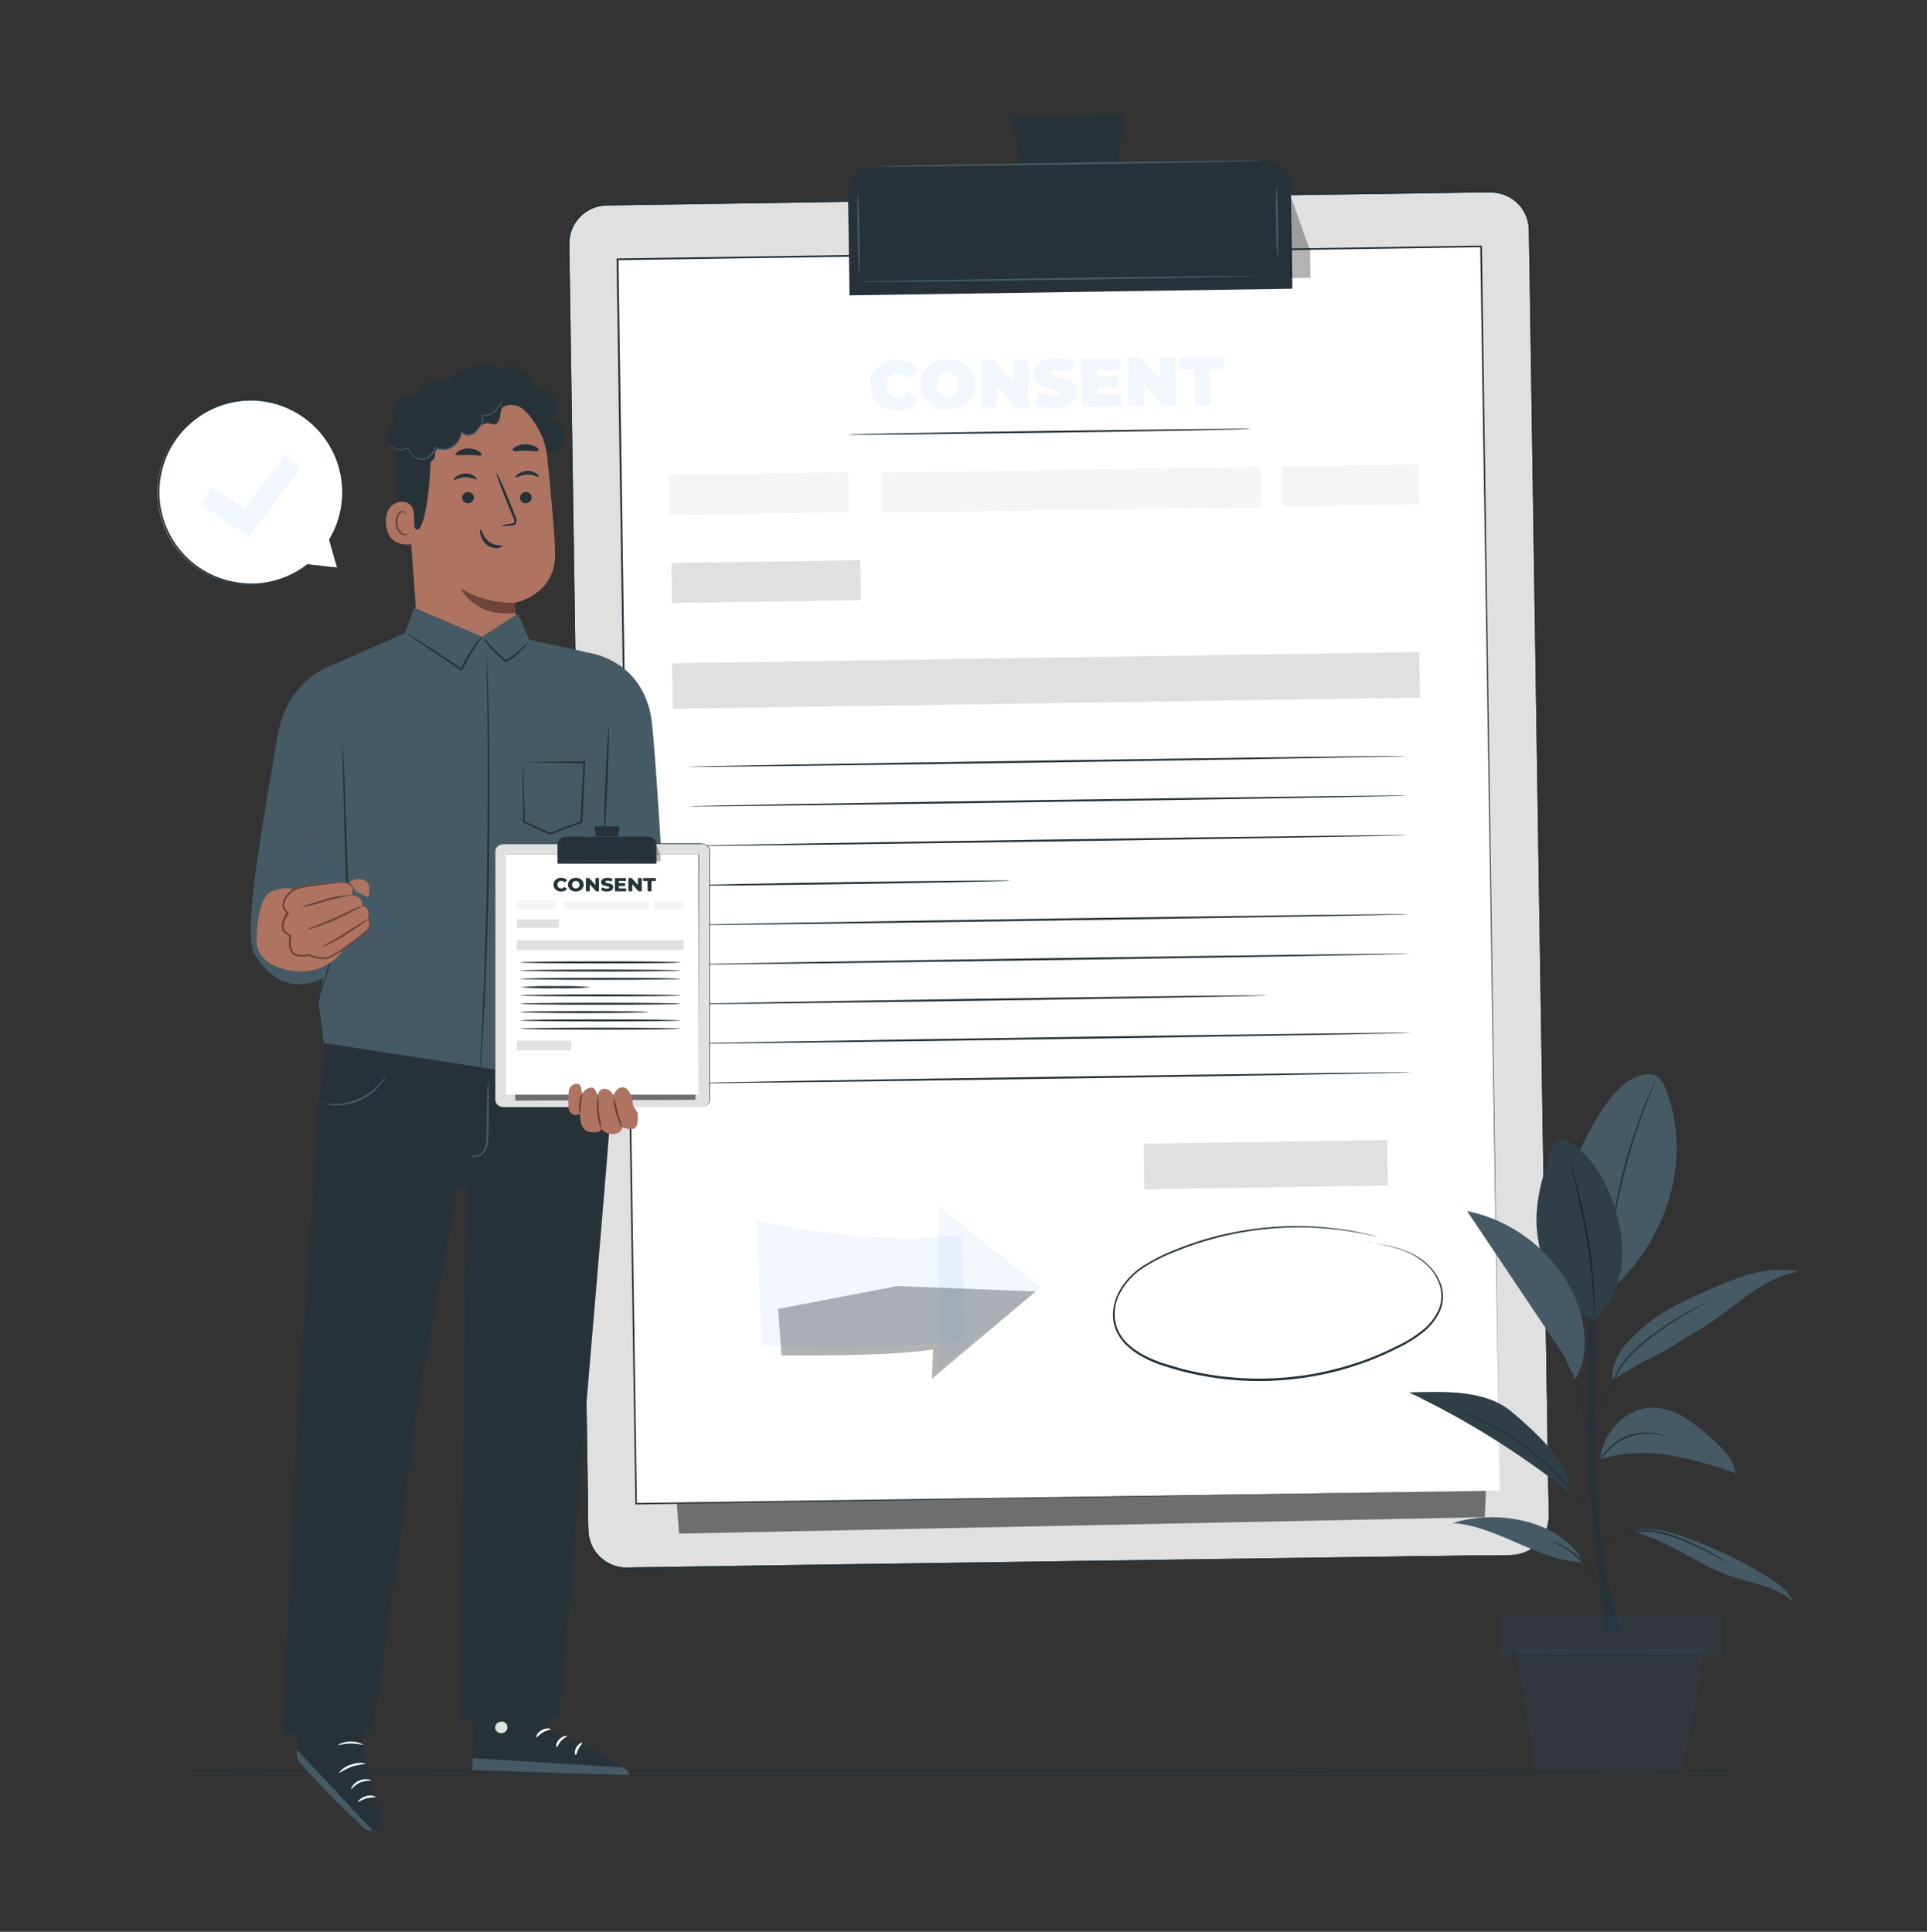 <svg xmlns="http://www.w3.org/2000/svg" width="373" height="374" viewBox="0 0 373 374" fill="none"><rect x="0" y="0" width="373" height="374" fill="#333333" stroke="none"/><path d="M349.635 342.954C349.635 343.058 276.402 343.148 186.079 343.148C95.756 343.148 22.508 343.058 22.508 342.954C22.508 342.85 95.726 342.761 186.079 342.761C276.431 342.761 349.635 342.85 349.635 342.954Z" fill="#263238"></path><path d="M292.383 301.063L121.399 303.623C120.408 303.638 119.425 303.457 118.505 303.09C117.584 302.724 116.746 302.179 116.037 301.488C115.328 300.796 114.763 299.971 114.373 299.06C113.984 298.149 113.779 297.171 113.769 296.18L110.048 47.191C110.018 45.199 110.78 43.276 112.168 41.845C113.555 40.415 115.454 39.593 117.446 39.562L288.438 37.002C289.428 36.988 290.41 37.17 291.33 37.537C292.249 37.904 293.087 38.449 293.795 39.14C294.503 39.832 295.068 40.656 295.456 41.567C295.845 42.477 296.05 43.455 296.06 44.445L299.781 293.434C299.811 295.426 299.049 297.349 297.661 298.78C296.274 300.21 294.375 301.032 292.383 301.063Z" fill="#E0E0E0"></path><path d="M292.387 301.066L292.96 301.021C293.529 300.961 294.09 300.844 294.635 300.671C295.522 300.365 296.346 299.901 297.069 299.302C298.069 298.463 298.838 297.381 299.302 296.161C299.576 295.429 299.729 294.657 299.756 293.876C299.756 293.057 299.756 292.186 299.756 291.278C299.726 289.457 299.694 287.472 299.659 285.324C299.592 281.007 299.51 276.02 299.421 270.437L297.932 175.373C297.627 155.277 297.292 133.327 296.927 109.732C296.749 97.927 296.565 85.735 296.377 73.156C296.282 66.874 296.185 60.5 296.086 54.035C296.032 50.804 295.977 47.552 295.922 44.277C295.85 42.659 295.245 41.11 294.203 39.87C293.143 38.63 291.705 37.772 290.109 37.429C289.304 37.286 288.485 37.236 287.668 37.28H285.167L280.143 37.362L270.013 37.511L249.336 37.801L206.835 38.441L117.45 39.781C115.564 39.803 113.759 40.552 112.411 41.872C111.063 43.192 110.277 44.981 110.216 46.867C110.216 50.648 110.32 54.459 110.364 58.233C110.474 65.795 110.585 73.305 110.699 80.763C110.923 95.679 111.141 110.362 111.354 124.812C111.786 153.691 112.195 181.551 112.59 208.086C112.984 234.621 113.334 259.838 113.706 283.44C113.746 286.388 113.788 289.313 113.833 292.216C113.833 293.66 113.833 295.111 113.915 296.533C113.99 297.943 114.473 299.301 115.307 300.441C116.13 301.57 117.255 302.444 118.552 302.964C119.197 303.213 119.873 303.376 120.562 303.448C121.239 303.5 121.946 303.448 122.646 303.448L130.937 303.329L162.444 302.867L257.523 301.52L283.366 301.163L290.065 301.081H292.357L290.065 301.133L283.366 301.252L257.523 301.691L162.467 303.18L130.967 303.663L122.668 303.79C121.976 303.79 121.276 303.827 120.554 303.79C119.84 303.717 119.14 303.549 118.47 303.291C117.121 302.75 115.951 301.843 115.091 300.671C114.214 299.491 113.698 298.082 113.602 296.615C113.55 295.126 113.55 293.727 113.52 292.275C113.476 289.383 113.431 286.46 113.386 283.507C113.029 259.905 112.642 234.688 112.248 208.153C111.853 181.618 111.429 153.758 110.99 124.879C110.771 110.439 110.55 95.756 110.327 80.83C110.213 73.387 110.101 65.877 109.992 58.3C109.94 54.511 109.858 50.73 109.836 46.912C109.901 44.932 110.726 43.054 112.14 41.668C113.554 40.282 115.448 39.494 117.428 39.468L206.813 38.136L249.336 37.459L269.946 37.154L280.076 37.005L285.093 36.93H287.594C288.435 36.882 289.28 36.935 290.109 37.087C291.775 37.424 293.281 38.306 294.389 39.595C295.497 40.884 296.144 42.505 296.228 44.202C296.282 47.477 296.334 50.732 296.384 53.968C296.478 60.418 296.573 66.795 296.667 73.097C296.855 85.661 297.034 97.85 297.203 109.665C297.553 133.26 297.873 155.247 298.163 175.314C298.743 215.447 299.205 247.929 299.532 270.378C299.607 275.99 299.674 280.977 299.733 285.264C299.763 287.423 299.79 289.407 299.815 291.219C299.815 292.134 299.86 292.997 299.815 293.831C299.784 294.618 299.626 295.395 299.346 296.131C298.951 297.189 298.324 298.144 297.509 298.926C296.695 299.708 295.715 300.297 294.642 300.649C294.099 300.825 293.537 300.937 292.968 300.984L292.387 301.066Z" fill="#263238"></path><g opacity="0.3"><path d="M131.434 296.911L287.398 293.725L288.738 263.565L283.684 245.456L129.641 271.894L131.434 296.911Z" fill="black"></path></g><path d="M292.387 301.066L292.96 301.021C293.529 300.961 294.09 300.844 294.635 300.671C295.522 300.365 296.346 299.901 297.069 299.302C298.069 298.463 298.838 297.381 299.302 296.161C299.576 295.429 299.729 294.657 299.756 293.876C299.756 293.057 299.756 292.186 299.756 291.278C299.726 289.457 299.694 287.472 299.659 285.324C299.592 281.007 299.51 276.02 299.421 270.437L297.932 175.373C297.627 155.277 297.292 133.327 296.927 109.732C296.749 97.927 296.565 85.735 296.377 73.156C296.282 66.874 296.185 60.5 296.086 54.035C296.032 50.804 295.977 47.552 295.922 44.277C295.85 42.659 295.245 41.11 294.203 39.87C293.143 38.63 291.705 37.772 290.109 37.429C289.304 37.286 288.485 37.236 287.668 37.28H285.167L280.143 37.362L270.013 37.511L249.336 37.801L206.835 38.441L117.45 39.781C115.564 39.803 113.759 40.552 112.411 41.872C111.063 43.192 110.277 44.981 110.216 46.867C110.216 50.648 110.32 54.459 110.364 58.233C110.474 65.795 110.585 73.305 110.699 80.763C110.923 95.679 111.141 110.362 111.354 124.812C111.786 153.691 112.195 181.551 112.59 208.086C112.984 234.621 113.334 259.838 113.706 283.44C113.746 286.388 113.788 289.313 113.833 292.216C113.833 293.66 113.833 295.111 113.915 296.533C113.99 297.943 114.473 299.301 115.307 300.441C116.13 301.57 117.255 302.444 118.552 302.964C119.197 303.213 119.873 303.376 120.562 303.448C121.239 303.5 121.946 303.448 122.646 303.448L130.937 303.329L162.444 302.867L257.523 301.52L283.366 301.163L290.065 301.081H292.357L290.065 301.133L283.366 301.252L257.523 301.691L162.467 303.18L130.967 303.663L122.668 303.79C121.976 303.79 121.276 303.827 120.554 303.79C119.84 303.717 119.14 303.549 118.47 303.291C117.121 302.75 115.951 301.843 115.091 300.671C114.214 299.491 113.698 298.082 113.602 296.615C113.55 295.126 113.55 293.727 113.52 292.275C113.476 289.383 113.431 286.46 113.386 283.507C113.029 259.905 112.642 234.688 112.248 208.153C111.853 181.618 111.429 153.758 110.99 124.879C110.771 110.439 110.55 95.756 110.327 80.83C110.213 73.387 110.101 65.877 109.992 58.3C109.94 54.511 109.858 50.73 109.836 46.912C109.901 44.932 110.726 43.054 112.14 41.668C113.554 40.282 115.448 39.494 117.428 39.468L206.813 38.136L249.336 37.459L269.946 37.154L280.076 37.005L285.093 36.93H287.594C288.435 36.882 289.28 36.935 290.109 37.087C291.775 37.424 293.281 38.306 294.389 39.595C295.497 40.884 296.144 42.505 296.228 44.202C296.282 47.477 296.334 50.732 296.384 53.968C296.478 60.418 296.573 66.795 296.667 73.097C296.855 85.661 297.034 97.85 297.203 109.665C297.553 133.26 297.873 155.247 298.163 175.314C298.743 215.447 299.205 247.929 299.532 270.378C299.607 275.99 299.674 280.977 299.733 285.264C299.763 287.423 299.79 289.407 299.815 291.219C299.815 292.134 299.86 292.997 299.815 293.831C299.784 294.618 299.626 295.395 299.346 296.131C298.951 297.189 298.324 298.144 297.509 298.926C296.695 299.708 295.715 300.297 294.642 300.649C294.099 300.825 293.537 300.937 292.968 300.984L292.387 301.066Z" fill="#263238"></path><g opacity="0.3"><path d="M131.434 296.911L287.398 293.725L288.738 263.565L283.684 245.456L129.641 271.894L131.434 296.911Z" fill="black"></path></g><path d="M286.7 47.689L119.516 50.198L123.132 291.114L290.316 288.604L286.7 47.689Z" fill="white"></path><path d="M290.276 288.626C290.276 287.235 288.735 189.885 286.517 47.706L286.674 47.862L119.537 50.378L119.708 50.207C121.048 140.679 122.291 224.265 123.281 291.12L123.14 290.986L290.276 288.626L123.117 291.269H122.983V291.135C121.971 224.273 120.713 140.686 119.344 50.215V50.036H119.53L286.696 47.55H286.852V47.706C288.892 189.885 290.276 287.235 290.276 288.626Z" fill="#263238"></path><path d="M166.533 108.454L129.969 109.003L130.085 116.743L166.649 116.194L166.533 108.454Z" fill="#E0E0E0"></path><path d="M243.995 90.412L170.703 91.513L170.819 99.253L244.111 98.153L243.995 90.412Z" fill="#F5F5F5"></path><path d="M164.219 91.442L129.352 91.966L129.468 99.706L164.335 99.182L164.219 91.442Z" fill="#F5F5F5"></path><path d="M274.696 89.927L248.172 90.325L248.288 98.065L274.812 97.667L274.696 89.927Z" fill="#F5F5F5"></path><path d="M268.506 220.711L221.359 221.419L221.492 230.238L268.639 229.53L268.506 220.711Z" fill="#E0E0E0"></path><path d="M274.72 126.24L130.094 128.411L130.226 137.23L274.853 135.059L274.72 126.24Z" fill="#E0E0E0"></path><path d="M272.304 146.381C272.304 146.486 241.147 147.044 202.71 147.617C164.274 148.19 133.102 148.57 133.102 148.466C133.102 148.361 164.259 147.803 202.703 147.23C241.147 146.657 272.304 146.277 272.304 146.381Z" fill="#263238"></path><path d="M242.149 83.033C242.149 83.144 224.673 83.494 203.118 83.777C181.562 84.06 164.086 84.276 164.078 84.164C164.071 84.052 181.555 83.71 203.11 83.42C224.665 83.129 242.142 82.929 242.149 83.033Z" fill="#263238"></path><path d="M272.406 154.034C272.406 154.145 241.241 154.696 202.812 155.269C164.383 155.843 133.219 156.222 133.219 156.118C133.219 156.014 164.368 155.455 202.82 154.882C241.271 154.309 272.406 153.93 272.406 154.034Z" fill="#263238"></path><path d="M272.538 161.692C272.538 161.796 241.381 162.354 202.944 162.928C164.508 163.501 133.336 163.88 133.336 163.776C133.336 163.672 164.493 163.114 202.937 162.541C241.381 161.967 272.538 161.588 272.538 161.692Z" fill="#263238"></path><path d="M195.536 170.497C195.536 170.608 181.64 170.898 164.498 171.159C147.357 171.42 133.453 171.531 133.445 171.427C133.438 171.323 147.342 171.025 164.491 170.772C181.64 170.519 195.529 170.392 195.536 170.497Z" fill="#263238"></path><path d="M272.765 177.001C272.765 177.105 241.6 177.663 203.171 178.236C164.742 178.809 133.562 179.189 133.562 179.085C133.562 178.981 164.712 178.422 203.164 177.849C241.615 177.276 272.765 176.889 272.765 177.001Z" fill="#263238"></path><path d="M272.874 184.653C272.874 184.765 241.717 185.315 203.28 185.889C164.844 186.462 133.672 186.841 133.672 186.737C133.672 186.633 164.829 186.075 203.273 185.501C241.717 184.928 272.874 184.549 272.874 184.653Z" fill="#263238"></path><path d="M245.345 192.722C245.345 192.833 220.374 193.295 189.574 193.749C158.774 194.203 133.795 194.493 133.75 194.396C133.705 194.3 158.722 193.823 189.529 193.362C220.336 192.9 245.345 192.618 245.345 192.722Z" fill="#263238"></path><path d="M273.108 199.964C273.108 200.075 241.951 200.626 203.515 201.199C165.078 201.772 133.906 202.152 133.906 202.048C133.906 201.943 165.063 201.385 203.507 200.812C241.951 200.239 273.108 199.859 273.108 199.964Z" fill="#263238"></path><path d="M273.225 207.622C273.225 207.726 242.061 208.277 203.624 208.857C165.188 209.438 134.016 209.81 134.016 209.706C134.016 209.602 165.173 209.043 203.617 208.47C242.061 207.897 273.218 207.51 273.225 207.622Z" fill="#263238"></path><path d="M168.766 32.245L245.072 31.099C246.322 31.081 247.527 31.559 248.424 32.429C249.321 33.299 249.835 34.49 249.854 35.74L250.156 55.894L164.436 57.18L164.133 37.026C164.114 35.778 164.592 34.574 165.46 33.677C166.329 32.781 167.518 32.266 168.766 32.245Z" fill="#263238"></path><path d="M217.691 22.169L195.875 22.496L198.703 41.164L215.138 40.911L217.691 22.169Z" fill="#263238"></path><path d="M244.285 31.122C244.285 31.226 227.56 31.554 206.928 31.866C186.295 32.179 169.57 32.343 169.57 32.238C169.57 32.134 186.288 31.814 206.928 31.494C227.567 31.174 244.277 31.025 244.285 31.122Z" fill="#455A64"></path><path d="M166.291 53.146C166.194 53.146 166.06 49.633 165.993 45.294C165.926 40.954 165.971 37.456 166.053 37.456C166.135 37.456 166.291 40.969 166.351 45.309C166.41 49.648 166.388 53.146 166.291 53.146Z" fill="#455A64"></path><path d="M247.299 50.114C247.079 47.746 246.982 45.368 247.009 42.99C246.915 40.611 246.94 38.229 247.084 35.852C247.18 35.852 247.314 39.046 247.374 42.983C247.433 46.92 247.396 50.114 247.299 50.114Z" fill="#455A64"></path><path d="M243.21 53.445C243.21 53.542 226.046 53.884 204.871 54.19C183.695 54.495 166.523 54.688 166.523 54.584C166.523 54.48 183.643 54.152 204.863 53.84C226.084 53.527 243.21 53.349 243.21 53.445Z" fill="#455A64"></path><g opacity="0.3"><path d="M249.895 38.155L253.602 48.628L253.676 53.779L249.672 53.838L249.895 38.155Z" fill="black"></path></g><path d="M171.02 78.909C170.239 78.532 169.583 77.938 169.13 77.198C168.648 76.444 168.39 75.569 168.385 74.674C168.356 73.786 168.576 72.907 169.018 72.136C169.457 71.388 170.093 70.775 170.856 70.365C171.678 69.932 172.592 69.704 173.521 69.702C174.357 69.68 175.188 69.832 175.962 70.149C176.665 70.445 177.28 70.917 177.749 71.518L175.784 73.32C175.548 72.993 175.239 72.725 174.88 72.54C174.522 72.356 174.125 72.258 173.722 72.255C173.427 72.249 173.134 72.304 172.863 72.418C172.591 72.532 172.346 72.703 172.144 72.918C171.734 73.39 171.525 74.005 171.564 74.63C171.545 75.255 171.769 75.863 172.189 76.327C172.399 76.535 172.651 76.698 172.928 76.803C173.205 76.908 173.501 76.954 173.797 76.937C174.199 76.922 174.591 76.812 174.943 76.617C175.295 76.422 175.596 76.146 175.821 75.813L177.838 77.562C177.384 78.171 176.786 78.657 176.096 78.977C175.289 79.326 174.416 79.501 173.536 79.489C172.656 79.478 171.789 79.28 170.99 78.909H171.02Z" fill="#2C83DB" fill-opacity="0.06"></path><path d="M180.791 78.758C180.008 78.372 179.346 77.777 178.878 77.039C178.523 76.482 178.286 75.857 178.183 75.204C178.08 74.55 178.114 73.883 178.282 73.243C178.45 72.603 178.748 72.005 179.158 71.487C179.568 70.968 180.081 70.54 180.665 70.229C181.503 69.802 182.428 69.573 183.368 69.558C184.309 69.544 185.24 69.745 186.091 70.147C186.884 70.53 187.552 71.131 188.018 71.88C188.483 72.628 188.726 73.493 188.718 74.374C188.75 75.254 188.532 76.125 188.089 76.887C187.647 77.648 186.998 78.269 186.217 78.677C185.379 79.103 184.454 79.333 183.514 79.347C182.573 79.361 181.642 79.16 180.791 78.758ZM184.513 76.525C184.83 76.322 185.087 76.036 185.257 75.699C185.443 75.312 185.533 74.886 185.518 74.456C185.518 74.027 185.416 73.603 185.22 73.221C185.045 72.893 184.789 72.616 184.476 72.417C184.15 72.23 183.779 72.137 183.404 72.149C183.031 72.144 182.665 72.245 182.347 72.439C182.028 72.641 181.77 72.927 181.603 73.265C181.425 73.654 181.336 74.078 181.342 74.505C181.348 74.933 181.45 75.353 181.64 75.737C181.81 76.067 182.068 76.345 182.384 76.54C182.71 76.727 183.081 76.822 183.456 76.816C183.839 76.809 184.213 76.696 184.535 76.488L184.513 76.525Z" fill="#2C83DB" fill-opacity="0.06"></path><path d="M199.026 69.538L199.167 78.902H196.57L192.952 74.704L193.019 78.954L189.938 78.998L189.789 69.68L192.379 69.635L195.997 73.833L195.937 69.583L199.026 69.538Z" fill="#2C83DB" fill-opacity="0.06"></path><path d="M201.91 78.812C201.269 78.686 200.653 78.457 200.086 78.135L201.068 75.82C201.538 76.082 202.038 76.284 202.557 76.423C203.079 76.562 203.617 76.632 204.157 76.631C204.474 76.645 204.79 76.597 205.088 76.49C205.168 76.461 205.237 76.408 205.286 76.339C205.335 76.27 205.362 76.187 205.363 76.103C205.363 75.909 205.237 75.76 204.991 75.671C204.596 75.535 204.19 75.433 203.778 75.366C203.163 75.252 202.556 75.098 201.962 74.904C201.476 74.738 201.041 74.451 200.696 74.071C200.313 73.624 200.112 73.051 200.131 72.463C200.117 71.89 200.284 71.328 200.607 70.855C200.974 70.326 201.493 69.921 202.096 69.694C202.851 69.384 203.661 69.229 204.477 69.24C205.112 69.232 205.746 69.292 206.368 69.419C206.944 69.534 207.501 69.732 208.02 70.007L207.105 72.306C206.295 71.886 205.397 71.662 204.485 71.651C203.674 71.651 203.272 71.867 203.279 72.254C203.279 72.441 203.406 72.582 203.644 72.671C204.035 72.798 204.436 72.892 204.842 72.954C205.456 73.053 206.06 73.2 206.651 73.393C207.143 73.556 207.585 73.84 207.938 74.219C208.326 74.66 208.528 75.233 208.504 75.82C208.516 76.389 208.353 76.948 208.035 77.42C207.662 77.943 207.145 78.346 206.547 78.581C205.791 78.891 204.981 79.045 204.165 79.035C203.407 79.05 202.65 78.975 201.91 78.812Z" fill="#2C83DB" fill-opacity="0.06"></path><path d="M217.224 76.243V78.625L209.446 78.744L209.305 69.38L216.912 69.269V71.65L212.446 71.717V72.811L216.405 72.752V75.03L212.446 75.089V76.317L217.224 76.243Z" fill="#2C83DB" fill-opacity="0.06"></path><path d="M227.565 69.112L227.699 78.468L225.109 78.506L221.484 74.308L221.551 78.565L218.477 78.61L218.336 69.246H220.926L224.551 73.444L224.484 69.194L227.565 69.112Z" fill="#2C83DB" fill-opacity="0.06"></path><path d="M231.151 71.502L228.412 71.547L228.375 69.098L237.017 68.972V71.421L234.277 71.458L234.449 78.395L231.293 78.439L231.151 71.502Z" fill="#2C83DB" fill-opacity="0.06"></path><g opacity="0.3"><path d="M150.617 253.412L151.28 262.433C151.28 262.433 171.376 262.723 180.606 261.265L180.382 266.936L200.479 250.04L173.684 248.983L150.617 253.412Z" fill="black"></path></g><path d="M147.565 260.455L146.359 236.228C158.73 238.996 171.421 240.47 186.091 239.205L187.118 259.711C173.974 260.939 160.762 261.542 147.565 260.455Z" fill="#2C83DB" fill-opacity="0.06"></path><path d="M181.74 249.305L181.688 233.54L191.594 241.385L201.494 249.23L191.646 257.15L181.799 265.062L181.74 249.305Z" fill="#2C83DB" fill-opacity="0.06"></path><path d="M264.542 240.475C264.542 240.475 264.676 240.475 264.936 240.52L266.082 240.691C267.554 240.909 269.01 241.217 270.444 241.614C271.469 241.913 272.465 242.301 273.421 242.775C274.583 243.339 275.642 244.094 276.555 245.008C277.626 246.046 278.439 247.321 278.929 248.729C279.471 250.33 279.426 252.071 278.803 253.642C278.067 255.331 276.92 256.81 275.468 257.944C273.923 259.173 272.239 260.218 270.451 261.055C266.571 263.009 262.487 264.529 258.274 265.588C248.577 268.012 238.427 267.973 228.747 265.477C227.46 265.142 226.209 264.732 224.959 264.353C223.721 263.94 222.518 263.428 221.364 262.819C220.209 262.222 219.139 261.471 218.186 260.586C217.242 259.713 216.494 258.65 215.99 257.468C215.516 256.288 215.334 255.011 215.461 253.746C215.589 252.519 215.943 251.325 216.503 250.226C217.627 248.119 219.282 246.343 221.304 245.075C223.183 243.872 225.178 242.859 227.259 242.053C229.261 241.204 231.263 240.564 233.213 239.939C236.842 238.876 240.558 238.141 244.318 237.743C249.77 237.144 255.278 237.282 260.693 238.153C261.654 238.279 262.495 238.48 263.224 238.614C263.954 238.748 264.571 238.904 265.063 239.031L266.186 239.314C266.44 239.373 266.566 239.418 266.566 239.418C266.566 239.418 266.432 239.418 266.179 239.351L265.048 239.105C264.549 238.994 263.939 238.852 263.202 238.726C262.465 238.599 261.631 238.421 260.671 238.302C258.35 237.962 256.012 237.746 253.667 237.654C250.564 237.55 247.456 237.672 244.371 238.019C240.629 238.43 236.932 239.178 233.325 240.252C231.305 240.854 229.318 241.559 227.37 242.366C225.305 243.156 223.325 244.153 221.46 245.343C219.495 246.58 217.886 248.309 216.794 250.36C216.218 251.411 215.876 252.574 215.789 253.77C215.703 254.966 215.876 256.166 216.295 257.289C216.783 258.419 217.503 259.433 218.409 260.266C219.343 261.11 220.381 261.83 221.498 262.41C222.639 262.995 223.824 263.493 225.041 263.899C226.276 264.286 227.527 264.643 228.799 265.015C238.419 267.497 248.506 267.543 258.148 265.149C262.338 264.114 266.399 262.616 270.258 260.683C272.031 259.865 273.7 258.838 275.23 257.624C276.653 256.533 277.779 255.103 278.505 253.463C279.11 251.949 279.16 250.27 278.646 248.722C278.178 247.345 277.396 246.096 276.361 245.075C274.665 243.456 272.589 242.289 270.325 241.681C268.901 241.266 267.455 240.933 265.993 240.683L264.854 240.475H264.542Z" fill="#263238"></path><path d="M310.859 316.107C310.859 316.107 306.973 289.408 307.301 273.867C307.628 258.326 307.301 240.856 307.301 240.856H309.095C309.095 240.856 307.881 271.693 309.199 290.294C310.516 308.894 313.992 316.107 313.992 316.107H310.881" fill="#263238"></path><path d="M322.431 210.817C322.151 209.868 321.578 209.032 320.794 208.428C319.662 207.683 318.174 208.003 316.908 208.428C311.497 210.333 306.704 220.419 304.516 225.726L311.698 249.908C324.657 237.917 326.897 222.153 322.431 210.817Z" fill="#455A64"></path><path d="M320.376 209.396C320.356 209.506 320.321 209.614 320.272 209.716L319.922 210.594C319.609 211.338 319.178 212.462 318.634 213.839C317.577 216.586 316.23 220.426 315.032 224.751C313.834 229.075 313.007 233.065 312.494 235.968C312.241 237.412 312.047 238.588 311.921 239.406C311.861 239.786 311.809 240.091 311.772 240.344C311.759 240.453 311.734 240.561 311.697 240.664C311.684 240.555 311.684 240.446 311.697 240.337C311.697 240.084 311.757 239.771 311.794 239.391C311.883 238.565 312.047 237.389 312.27 235.93C313.486 228.332 315.551 220.895 318.426 213.757C318.984 212.395 319.453 211.294 319.803 210.549L320.205 209.686C320.254 209.585 320.311 209.488 320.376 209.396Z" fill="#263238"></path><path d="M308.51 255.743C301.811 252.021 297.814 245.024 297.449 237.351C297.189 231.977 298.841 226.714 300.709 221.675C300.814 221.219 301.078 220.816 301.453 220.536C301.758 220.426 302.085 220.394 302.405 220.443C302.725 220.493 303.028 220.622 303.284 220.819C308.175 223.603 311.137 228.917 312.715 234.314C313.846 237.897 314.223 241.675 313.824 245.412C313.208 249.34 311.338 252.963 308.495 255.743" fill="#455A64"></path><path d="M308.508 255.744C308.498 255.635 308.498 255.525 308.508 255.416C308.508 255.171 308.508 254.866 308.508 254.486C308.508 253.682 308.508 252.514 308.411 251.077C308.217 247.334 307.8 243.606 307.16 239.912C306.416 235.58 305.508 231.725 304.838 228.896C304.511 227.519 304.243 226.395 304.042 225.577L303.841 224.669C303.812 224.564 303.793 224.457 303.781 224.349C303.835 224.444 303.872 224.547 303.893 224.654C303.967 224.892 304.049 225.182 304.153 225.547C304.377 226.291 304.682 227.445 305.047 228.844C305.791 231.635 306.706 235.543 307.451 239.86C308.084 243.569 308.459 247.317 308.575 251.077C308.612 252.521 308.612 253.69 308.575 254.501V255.424C308.568 255.533 308.545 255.641 308.508 255.744Z" fill="#263238"></path><g opacity="0.3"><path d="M308.51 255.743C301.811 252.021 297.814 245.024 297.449 237.351C297.189 231.977 298.841 226.714 300.709 221.675C300.814 221.219 301.078 220.816 301.453 220.536C301.758 220.426 302.085 220.394 302.405 220.443C302.725 220.493 303.028 220.622 303.284 220.819C308.175 223.603 311.137 228.917 312.715 234.314C313.846 237.897 314.223 241.675 313.824 245.412C313.208 249.34 311.338 252.963 308.495 255.743" fill="black"></path></g><path d="M316.102 296.6C322.726 298.052 328.182 302.726 334.568 304.996C338.796 306.485 343.574 307.028 346.953 309.983C346.142 307.944 344.222 306.581 342.361 305.413C337.101 302.127 331.485 299.447 325.621 297.426C322.644 296.384 319.354 295.521 316.288 296.377" fill="#455A64"></path><path d="M306.526 302.495C298.234 302.369 289.496 295.305 281.219 294.881C289.86 292.09 302.231 294.375 306.526 302.495Z" fill="#455A64"></path><path d="M309.763 282.6C313.976 281.111 318.598 281.015 323.027 281.699C327.432 282.513 331.761 283.691 335.971 285.22C335.547 282.34 333.217 280.174 331.021 278.261C329.413 276.768 327.669 275.43 325.811 274.264C323.942 273.101 321.782 272.492 319.581 272.507C318.259 272.594 316.969 272.945 315.786 273.541C314.603 274.137 313.552 274.965 312.696 275.976C311.013 277.803 309.968 280.128 309.719 282.6" fill="#455A64"></path><path d="M292.742 273.444C287.532 268.978 279.613 269.425 272.75 269.574C283.779 274.841 294.181 281.333 303.758 288.926C304.034 284.043 299.337 279.071 292.742 273.444Z" fill="#455A64"></path><g opacity="0.3"><path d="M292.742 273.444C287.532 268.978 279.613 269.425 272.75 269.574C283.779 274.841 294.181 281.333 303.758 288.926C304.034 284.043 299.337 279.071 292.742 273.444Z" fill="black"></path></g><path d="M312.114 267.287C314.659 265.52 317.343 263.959 320.137 262.62C322.891 261.377 325.452 259.382 328.109 257.946C331.548 256.085 334.532 253.48 337.688 251.18C340.844 248.88 344.32 246.788 348.183 246.178C345.001 245.609 341.729 245.797 338.634 246.729C335.55 247.659 332.544 248.828 329.642 250.227C325.571 252.058 321.455 253.949 318.098 256.926C314.741 259.903 311.756 262.843 312.143 267.294" fill="#455A64"></path><path d="M334.415 302.494C334.415 302.494 334.319 302.494 334.155 302.382L333.411 302.01C332.785 301.675 331.922 301.184 330.761 300.618C330.203 300.32 329.585 300.015 328.915 299.695C328.245 299.375 327.523 299.04 326.756 298.713C325.109 297.972 323.401 297.377 321.65 296.934C319.915 296.45 318.086 296.404 316.328 296.8C315.568 296.966 314.822 297.19 314.096 297.47C313.463 297.728 312.856 298.042 312.279 298.408C311.439 298.933 310.671 299.566 309.994 300.291C309.511 300.812 309.25 301.124 309.25 301.109C309.289 301.022 309.339 300.939 309.399 300.864C309.554 300.639 309.72 300.423 309.898 300.216C310.547 299.454 311.298 298.785 312.131 298.229C312.711 297.845 313.327 297.516 313.969 297.246C314.708 296.934 315.473 296.685 316.254 296.502C318.051 296.083 319.924 296.121 321.702 296.614C323.471 297.061 325.195 297.669 326.853 298.43C327.597 298.772 328.342 299.107 329.004 299.45C329.667 299.792 330.292 300.097 330.843 300.402C331.967 300.998 332.845 301.519 333.455 301.891L334.155 302.315C334.249 302.364 334.336 302.424 334.415 302.494Z" fill="#263238"></path><path d="M300.344 298.386C300.521 298.416 300.694 298.468 300.858 298.542C301.323 298.706 301.775 298.902 302.213 299.13C305.134 300.607 307.548 302.925 309.142 305.784C309.381 306.213 309.595 306.655 309.782 307.109C309.868 307.269 309.926 307.443 309.953 307.623C309.909 307.623 309.596 306.945 308.963 305.888C308.131 304.528 307.131 303.277 305.986 302.167C304.828 301.058 303.532 300.103 302.131 299.324C301.036 298.713 300.322 298.438 300.344 298.386Z" fill="#263238"></path><path d="M281.984 273.026C282.106 273.051 282.226 273.086 282.342 273.131L283.332 273.488L284.902 274.061C285.512 274.292 286.182 274.627 286.934 274.962C290.824 276.759 294.455 279.072 297.727 281.839C299.518 283.374 301.202 285.03 302.766 286.796C304.033 288.243 305.225 289.753 306.338 291.322C307.284 292.669 308.006 293.785 308.497 294.559L309.063 295.445C309.133 295.547 309.195 295.654 309.249 295.765C309.16 295.681 309.083 295.586 309.018 295.482C308.869 295.289 308.661 294.999 308.4 294.619C307.879 293.875 307.135 292.766 306.167 291.448C305.2 290.131 303.994 288.597 302.565 286.982C300.993 285.242 299.316 283.602 297.541 282.07C294.28 279.325 290.686 277.002 286.845 275.155C286.1 274.813 285.445 274.463 284.843 274.225L283.294 273.6L282.319 273.198C282.203 273.151 282.09 273.094 281.984 273.026Z" fill="#263238"></path><path d="M322.211 277.939C321.986 277.941 321.762 277.918 321.541 277.872L320.797 277.731C320.499 277.671 320.157 277.671 319.777 277.634C317.809 277.46 315.831 277.85 314.076 278.758C313.117 279.257 312.242 279.905 311.486 280.678C310.855 281.302 310.296 281.993 309.818 282.74C309.385 283.437 309.005 284.166 308.68 284.921C308.701 284.698 308.756 284.479 308.843 284.273C309.054 283.7 309.321 283.149 309.64 282.628C310.102 281.849 310.657 281.129 311.292 280.484C312.374 279.347 313.706 278.478 315.183 277.947C316.661 277.415 318.241 277.237 319.8 277.425C320.179 277.477 320.544 277.492 320.827 277.567L321.571 277.753C321.792 277.787 322.007 277.85 322.211 277.939Z" fill="#263238"></path><path d="M330.544 252.083C330.447 252.158 330.342 252.223 330.232 252.277L329.309 252.775C328.505 253.207 327.344 253.847 325.937 254.681C324.53 255.514 322.885 256.549 321.129 257.807C319.215 259.136 317.422 260.631 315.769 262.273C314.916 263.118 314.178 264.071 313.574 265.109C313.03 266.151 312.509 267.163 312.033 268.13C311.173 269.838 310.403 271.59 309.726 273.378C309.28 274.595 308.907 275.838 308.609 277.099C308.393 277.985 308.319 278.491 308.289 278.484C308.288 278.361 308.301 278.239 308.326 278.119C308.326 277.874 308.401 277.524 308.498 277.077C308.751 275.813 309.097 274.569 309.532 273.356C310.177 271.551 310.922 269.784 311.765 268.063C312.241 267.088 312.755 266.076 313.291 265.027C313.905 263.963 314.656 262.985 315.524 262.116C317.189 260.451 319.003 258.941 320.942 257.606C322.714 256.355 324.381 255.336 325.803 254.517C327.225 253.698 328.401 253.095 329.227 252.693L330.172 252.239C330.288 252.171 330.414 252.118 330.544 252.083Z" fill="#263238"></path><path d="M307.295 277.196C307.211 276.971 307.154 276.736 307.124 276.497L306.767 274.576C306.363 272.474 305.839 270.396 305.196 268.354C304.525 266.324 303.735 264.336 302.829 262.399C302.509 261.692 302.234 261.097 302.018 260.628C301.91 260.413 301.82 260.189 301.75 259.958C301.897 260.149 302.022 260.356 302.122 260.576C302.345 260.978 302.651 261.573 303.015 262.31C304.973 266.156 306.307 270.289 306.968 274.554C307.102 275.373 307.191 276.043 307.243 276.489C307.281 276.723 307.299 276.96 307.295 277.196Z" fill="#263238"></path><path d="M306.692 258.318C306.427 255.186 305.509 252.143 303.998 249.387C301.95 245.586 299.096 242.279 295.634 239.698C292.173 237.117 288.188 235.325 283.961 234.448L302.509 262.092L304.906 267.027C306.536 264.325 306.901 261.452 306.692 258.318Z" fill="#455A64"></path><path d="M333.305 312.804H290.172V320.448H333.305V312.804Z" fill="#2C83DB" fill-opacity="0.06"></path><path d="M293.391 318.937L297.06 342.658H325.694L330.078 318.937H293.391Z" fill="#2C83DB" fill-opacity="0.06"></path><path d="M333.266 320.462C333.266 320.544 323.537 320.611 311.539 320.611C299.541 320.611 289.812 320.544 289.812 320.462C289.812 320.38 299.541 320.306 311.539 320.306C323.537 320.306 333.266 320.373 333.266 320.462Z" fill="#263238"></path><path d="M65.228 109.869L63.739 104.502C66.045 100.667 66.832 96.109 65.945 91.723C65.059 87.337 62.563 83.442 58.949 80.803C55.336 78.165 50.865 76.974 46.418 77.465C41.971 77.956 37.868 80.093 34.917 83.457C31.966 86.82 30.381 91.166 30.473 95.64C30.564 100.113 32.327 104.391 35.413 107.63C38.5 110.87 42.687 112.837 47.15 113.145C51.614 113.454 56.032 112.08 59.534 109.296L65.228 109.869Z" fill="white"></path><path d="M65.231 109.87L64.844 109.818L63.742 109.691L59.537 109.223L59.589 109.356C59.597 109.349 59.604 109.34 59.608 109.329C59.612 109.319 59.615 109.308 59.615 109.297C59.615 109.286 59.612 109.275 59.608 109.265C59.604 109.254 59.597 109.245 59.589 109.237C59.574 109.226 59.556 109.221 59.537 109.221C59.518 109.221 59.5 109.226 59.485 109.237C57.159 111.042 54.423 112.244 51.521 112.736C49.645 113.045 47.732 113.045 45.856 112.736C42.724 112.259 39.777 110.949 37.325 108.942C34.873 106.935 33.006 104.305 31.92 101.328C30.833 98.351 30.568 95.137 31.151 92.022C31.735 88.908 33.145 86.007 35.235 83.626L35.979 82.822L36.776 82.077C37.311 81.6 37.873 81.152 38.458 80.737C41.222 78.804 44.483 77.705 47.853 77.573C51.224 77.441 54.561 78.281 57.468 79.993C59.492 81.181 61.26 82.757 62.671 84.632C64.082 86.507 65.108 88.643 65.689 90.916C66.269 93.19 66.394 95.556 66.054 97.878C65.715 100.2 64.919 102.432 63.713 104.444V104.511L64.829 108.463C64.956 108.902 65.052 109.245 65.127 109.49C65.201 109.736 65.239 109.855 65.239 109.855C65.239 109.855 65.239 109.744 65.157 109.52C65.075 109.297 65.015 108.932 64.903 108.501C64.665 107.563 64.316 106.215 63.869 104.466V104.533C65.426 101.997 66.322 99.11 66.474 96.137C66.701 91.512 65.142 86.975 62.12 83.466C59.097 79.957 54.842 77.744 50.233 77.284C47.453 77.034 44.653 77.421 42.046 78.415C40.694 78.93 39.41 79.604 38.22 80.425C37.623 80.848 37.051 81.305 36.508 81.794L35.689 82.539L34.945 83.365C33.185 85.38 31.897 87.762 31.173 90.338C30.449 92.913 30.307 95.617 30.758 98.254C31.209 100.891 32.242 103.394 33.781 105.583C35.32 107.771 37.327 109.589 39.656 110.905C42.758 112.661 46.315 113.45 49.868 113.168C53.422 112.887 56.81 111.549 59.596 109.327L59.477 109.215C59.469 109.222 59.463 109.231 59.459 109.24C59.455 109.25 59.452 109.26 59.452 109.271C59.452 109.281 59.455 109.292 59.459 109.302C59.463 109.311 59.469 109.32 59.477 109.327L63.757 109.699L64.837 109.788L65.231 109.87Z" fill="#263238"></path><path d="M48.151 103.894L38.766 97.619L40.954 94.344L47.251 98.549L55.081 88.189L58.23 90.563L48.151 103.894Z" fill="#2C83DB" fill-opacity="0.06"></path><path d="M107.175 320.114L106.095 334.903C106.095 334.903 121.607 340.902 121.689 343.656L91.328 342.704L92.013 319.63L107.175 320.114Z" fill="#263238"></path><path d="M96.757 333.363C96.469 333.427 96.216 333.598 96.049 333.841C95.882 334.084 95.813 334.381 95.856 334.673C95.933 334.961 96.117 335.21 96.369 335.37C96.621 335.53 96.924 335.589 97.218 335.536C97.38 335.52 97.537 335.468 97.677 335.386C97.817 335.303 97.938 335.191 98.03 335.057C98.123 334.923 98.185 334.77 98.213 334.61C98.24 334.449 98.233 334.285 98.191 334.128C98.149 333.97 98.073 333.824 97.969 333.699C97.865 333.574 97.735 333.473 97.588 333.403C97.441 333.333 97.28 333.296 97.118 333.294C96.955 333.292 96.794 333.326 96.645 333.392" fill="#E0E0E0"></path><path d="M91.352 342.703L91.545 340.396L120.573 342.182C120.573 342.182 121.906 342.777 121.72 343.67L91.352 342.703Z" fill="#455A64"></path><path d="M106.607 334.77C106.607 334.912 105.863 334.949 105.119 335.381C104.374 335.812 103.965 336.385 103.831 336.326C103.697 336.266 103.943 335.462 104.858 334.956C105.774 334.45 106.644 334.644 106.607 334.77Z" fill="white"></path><path d="M109.75 336.117C109.75 336.251 109.132 336.475 108.611 337.048C108.09 337.621 107.919 338.254 107.77 338.239C107.621 338.224 107.554 337.435 108.224 336.75C108.894 336.065 109.758 335.983 109.75 336.117Z" fill="white"></path><path d="M111.437 339.777C111.295 339.777 111.117 339.092 111.526 338.34C111.935 337.589 112.635 337.298 112.695 337.417C112.754 337.537 112.307 337.931 111.987 338.556C111.667 339.181 111.578 339.769 111.437 339.777Z" fill="white"></path><path d="M106.437 331.377C106.37 331.503 105.692 331.287 104.859 331.317C104.025 331.347 103.37 331.57 103.288 331.451C103.206 331.332 103.861 330.848 104.844 330.826C105.826 330.804 106.548 331.265 106.437 331.377Z" fill="white"></path><path d="M70.965 319.876L70.072 337.784L73.682 352.142C73.737 352.392 73.741 352.652 73.691 352.903C73.641 353.155 73.539 353.393 73.392 353.603C73.245 353.813 73.056 353.99 72.837 354.123C72.617 354.256 72.373 354.342 72.118 354.375C71.815 354.425 71.504 354.405 71.21 354.316C70.916 354.227 70.646 354.071 70.421 353.861C67.6 351.174 57.269 341.208 57.411 339.92C57.575 338.432 57.031 320.97 57.031 320.97L70.965 319.876Z" fill="#263238"></path><path d="M72.109 354.382L57.431 338.714V339.458C57.41 340.121 57.642 340.768 58.079 341.267C59.232 342.629 62.515 346.351 70.36 353.868C70.591 354.085 70.869 354.245 71.173 354.334C71.477 354.423 71.797 354.439 72.109 354.382Z" fill="#455A64"></path><g opacity="0.6"><path d="M61.473 333.029C61.706 333.19 61.867 333.436 61.92 333.715C61.973 333.994 61.914 334.282 61.756 334.517C61.58 334.731 61.334 334.876 61.062 334.926C60.789 334.977 60.508 334.929 60.267 334.793C60.027 334.623 59.863 334.366 59.808 334.077C59.754 333.788 59.815 333.49 59.977 333.244C60.183 333.028 60.463 332.895 60.762 332.873C61.06 332.851 61.356 332.941 61.592 333.125" fill="white"></path></g><path d="M67.977 346.446C68.452 345.892 69.028 345.432 69.674 345.092C70.377 344.846 71.119 344.73 71.863 344.749C71.863 344.705 71.647 344.563 71.208 344.489C70.628 344.417 70.039 344.502 69.503 344.734C68.975 344.959 68.522 345.331 68.201 345.806C67.97 346.171 67.933 346.431 67.977 346.446Z" fill="white"></path><path d="M69.269 348.881C69.82 348.602 70.386 348.353 70.966 348.137C71.579 348.04 72.198 347.977 72.819 347.951C72.528 347.77 72.2 347.659 71.859 347.625C71.518 347.591 71.174 347.637 70.854 347.757C69.737 348.055 69.172 348.829 69.269 348.881Z" fill="white"></path><path d="M65.547 343.315C66.362 342.826 67.21 342.393 68.085 342.02C69.014 341.768 69.959 341.581 70.913 341.461C69.928 341.192 68.88 341.257 67.936 341.647C66.971 341.91 66.126 342.499 65.547 343.315Z" fill="white"></path><path d="M65.344 337.85C65.396 337.954 66.453 337.567 67.815 337.553C69.177 337.538 70.249 337.873 70.293 337.761C69.53 337.35 68.674 337.142 67.807 337.158C66.94 337.174 66.092 337.412 65.344 337.85Z" fill="white"></path><path d="M65.494 332.589C66.327 332.353 67.188 332.227 68.054 332.216C68.911 332.321 69.75 332.541 70.547 332.871C70.547 332.834 70.376 332.604 69.945 332.35C69.366 332.039 68.726 331.858 68.07 331.822C67.414 331.786 66.758 331.895 66.149 332.142C65.665 332.343 65.434 332.544 65.494 332.589Z" fill="white"></path><path d="M68.019 331.21C68.069 330.986 68.069 330.755 68.019 330.532C67.975 329.906 67.797 329.298 67.498 328.746C67.321 328.323 67.01 327.97 66.612 327.741C66.469 327.676 66.308 327.654 66.152 327.679C65.996 327.704 65.85 327.775 65.734 327.882C65.525 328.097 65.41 328.387 65.414 328.686C65.454 329.305 65.71 329.89 66.137 330.339C66.564 330.788 67.135 331.072 67.751 331.143C68.367 331.223 68.992 331.125 69.554 330.862C70.116 330.598 70.591 330.179 70.922 329.654C70.997 329.524 71.043 329.38 71.056 329.231C71.069 329.081 71.048 328.931 70.996 328.791C70.925 328.646 70.809 328.529 70.665 328.457C70.522 328.385 70.359 328.361 70.2 328.389C69.738 328.47 69.304 328.67 68.942 328.969C68.421 329.341 67.97 329.802 67.61 330.331C67.461 330.51 67.357 330.722 67.305 330.949C67.817 330.277 68.427 329.685 69.113 329.192C69.443 328.946 69.825 328.781 70.23 328.709C70.315 328.695 70.403 328.709 70.48 328.748C70.558 328.786 70.621 328.848 70.662 328.924C70.689 329.021 70.695 329.122 70.68 329.221C70.664 329.32 70.628 329.414 70.572 329.498C70.269 329.935 69.85 330.281 69.363 330.496C68.876 330.712 68.339 330.789 67.811 330.718C67.291 330.654 66.808 330.414 66.442 330.04C66.076 329.665 65.847 329.178 65.794 328.657C65.788 328.45 65.86 328.248 65.995 328.091C66.058 328.03 66.137 327.989 66.223 327.974C66.309 327.958 66.398 327.967 66.478 328.002C66.826 328.195 67.104 328.491 67.275 328.85C67.665 329.584 67.918 330.384 68.019 331.21Z" fill="white"></path><path d="M115.765 199.177C117.476 205.241 118.229 211.534 117.998 217.83C117.841 221.819 108.321 332.343 108.321 332.343L89.185 333.087L90.205 229.493L88.649 229.873C88.649 229.873 80.052 274.353 79.501 281.529C79.003 287.974 72.155 334.918 72.155 334.918L54.656 335.767L57.633 273.899L61.653 214.495L63.38 197.183L115.765 199.177Z" fill="#263238"></path><path d="M90.977 223.644C90.977 223.644 91.014 223.696 91.103 223.771C91.25 223.864 91.411 223.932 91.579 223.972C91.894 224.02 92.216 224.001 92.523 223.915C92.83 223.829 93.115 223.678 93.358 223.473C94.048 222.823 94.452 221.927 94.482 220.98C94.579 219.945 94.557 218.836 94.587 217.66C94.587 215.315 94.631 213.194 94.587 211.661C94.615 210.831 94.585 210 94.497 209.175C94.378 209.996 94.321 210.824 94.326 211.653C94.274 213.194 94.222 215.315 94.185 217.653C94.185 218.821 94.185 219.953 94.118 220.942C94.109 221.814 93.765 222.648 93.157 223.272C92.946 223.47 92.696 223.621 92.423 223.716C92.15 223.81 91.86 223.847 91.572 223.823C91.369 223.78 91.17 223.72 90.977 223.644Z" fill="#455A64"></path><path d="M62.688 213.633C62.854 213.724 63.035 213.782 63.223 213.805C63.713 213.912 64.211 213.977 64.712 213.998C66.411 214.069 68.103 213.743 69.653 213.045C71.204 212.347 72.57 211.297 73.644 209.979C73.967 209.581 74.259 209.158 74.515 208.713C74.618 208.553 74.696 208.377 74.745 208.192C74.686 208.192 74.291 208.862 73.443 209.808C72.354 211.04 71.016 212.028 69.518 212.705C68.019 213.383 66.394 213.735 64.749 213.738C63.477 213.738 62.695 213.574 62.688 213.633Z" fill="#455A64"></path><path d="M109.999 206.933C110.021 207.577 110.141 208.215 110.356 208.823C111.282 211.829 113.173 214.445 115.737 216.266C116.243 216.663 116.808 216.977 117.412 217.197C113.718 214.848 111.056 211.181 109.969 206.94L109.999 206.933Z" fill="#455A64"></path><path d="M105.394 87.887C106.26 87.968 107.126 87.724 107.821 87.202C108.517 86.679 108.993 85.916 109.157 85.062C109.32 84.208 109.16 83.323 108.706 82.581C108.253 81.838 107.539 81.291 106.704 81.047C107.226 80.486 107.557 79.776 107.652 79.016C107.746 78.256 107.599 77.486 107.23 76.815C106.862 76.144 106.291 75.606 105.599 75.278C104.907 74.95 104.13 74.849 103.377 74.988C103.326 74.237 103.08 73.511 102.665 72.883C102.25 72.254 101.68 71.744 101.009 71.402C100.338 71.059 99.59 70.896 98.838 70.929C98.085 70.961 97.354 71.188 96.715 71.587C95.855 70.91 94.792 70.542 93.697 70.542C92.603 70.542 91.54 70.91 90.679 71.587C89.949 71.479 89.204 71.606 88.55 71.949C87.897 72.293 87.37 72.835 87.044 73.497C86.719 74.159 86.612 74.908 86.74 75.635C86.867 76.362 87.222 77.029 87.754 77.541" fill="#263238"></path><path d="M90.008 75.085H90.752C94.484 74.997 98.112 76.313 100.919 78.774C103.726 81.235 105.506 84.66 105.906 88.371C106.651 95.532 107.395 103.451 107.447 107.299C107.536 115.271 99.594 116.707 99.594 116.707L100.473 126.264L81.12 126.13L78.575 91.445C77.682 83.183 81.723 75.77 90.008 75.085Z" fill="#AE7461"></path><path d="M99.666 116.694C95.963 116.787 92.312 115.813 89.148 113.888C89.148 113.888 91.746 119.567 99.68 118.659L99.666 116.694Z" fill="#6F4439"></path><path d="M102.919 96.259C102.929 96.555 102.822 96.844 102.622 97.063C102.421 97.281 102.143 97.412 101.847 97.428C101.702 97.443 101.556 97.429 101.417 97.387C101.278 97.345 101.149 97.275 101.037 97.182C100.925 97.089 100.833 96.975 100.767 96.846C100.7 96.716 100.66 96.575 100.649 96.43C100.642 96.134 100.75 95.847 100.949 95.628C101.149 95.409 101.425 95.275 101.721 95.254C101.865 95.24 102.012 95.255 102.151 95.298C102.29 95.341 102.419 95.411 102.531 95.505C102.643 95.598 102.734 95.713 102.801 95.843C102.868 95.972 102.908 96.114 102.919 96.259Z" fill="#263238"></path><path d="M104.293 92.31C104.151 92.459 103.273 91.849 102.06 91.879C100.847 91.909 99.953 92.549 99.827 92.4C99.7 92.251 99.901 92.065 100.281 91.767C100.805 91.391 101.43 91.181 102.075 91.164C102.712 91.147 103.338 91.335 103.861 91.7C104.196 91.975 104.36 92.243 104.293 92.31Z" fill="#263238"></path><path d="M91.732 96.26C91.742 96.557 91.636 96.847 91.435 97.067C91.235 97.286 90.957 97.419 90.66 97.436C90.516 97.451 90.37 97.436 90.231 97.394C90.092 97.351 89.963 97.281 89.852 97.189C89.74 97.096 89.648 96.982 89.582 96.853C89.514 96.724 89.474 96.584 89.462 96.439C89.451 96.142 89.558 95.852 89.758 95.633C89.958 95.413 90.237 95.28 90.533 95.263C90.678 95.248 90.824 95.261 90.963 95.303C91.102 95.346 91.232 95.415 91.343 95.508C91.455 95.601 91.547 95.716 91.614 95.845C91.68 95.974 91.721 96.115 91.732 96.26Z" fill="#263238"></path><path d="M92.286 92.83C92.152 92.979 91.266 92.361 90.053 92.398C88.84 92.435 87.946 93.061 87.82 92.912C87.693 92.763 87.887 92.577 88.274 92.287C88.792 91.904 89.416 91.693 90.06 91.684C90.699 91.667 91.326 91.852 91.854 92.212C92.189 92.495 92.323 92.763 92.286 92.83Z" fill="#263238"></path><path d="M96.925 101.807C97.564 101.582 98.23 101.445 98.905 101.397C99.217 101.36 99.508 101.285 99.56 101.077C99.576 100.753 99.496 100.432 99.329 100.154L98.347 97.795C96.977 94.43 95.98 91.669 96.114 91.609C96.248 91.55 97.468 94.237 98.838 97.601L99.776 99.975C99.982 100.347 100.051 100.779 99.969 101.196C99.93 101.309 99.864 101.41 99.777 101.491C99.69 101.573 99.585 101.633 99.471 101.665C99.299 101.716 99.121 101.746 98.942 101.754C98.274 101.855 97.597 101.873 96.925 101.807Z" fill="#263238"></path><path d="M93.214 88.075C93.058 88.388 92.001 88.075 90.706 88.075C89.411 88.075 88.331 88.306 88.205 87.986C88.145 87.837 88.368 87.547 88.83 87.286C89.423 86.973 90.087 86.817 90.758 86.832C91.423 86.842 92.074 87.024 92.648 87.361C93.08 87.651 93.281 87.941 93.214 88.075Z" fill="#263238"></path><path d="M104.202 87.253C103.957 87.543 102.937 87.253 101.724 87.253C100.511 87.253 99.491 87.498 99.238 87.208C99.126 87.074 99.282 86.791 99.729 86.516C100.341 86.17 101.036 85.995 101.739 86.01C102.438 85.998 103.127 86.175 103.733 86.523C104.202 86.836 104.344 87.119 104.202 87.253Z" fill="#263238"></path><path d="M105.066 84.732C105.066 84.732 102.833 79.79 100.406 78.688C97.429 77.348 96.283 80.571 93.484 79.864C90.686 79.157 87.872 77.869 85.088 80.088C82.037 82.507 83.533 84.122 83.428 87.665C82.997 102.015 80.451 106.139 79.566 99.403C79.469 98.658 77.4 98.122 77.02 95.004C76.529 90.962 76.276 86.072 77.087 83.147C77.831 80.705 79.134 78.993 81.553 77.088C85.401 74.111 90.775 73.887 94.43 74.163C98.084 74.438 105.244 78.472 105.066 84.732Z" fill="#263238"></path><path d="M80.07 99.171C80.052 98.879 79.975 98.593 79.845 98.331C79.714 98.069 79.531 97.835 79.308 97.646C79.085 97.456 78.826 97.313 78.546 97.226C78.266 97.139 77.972 97.109 77.68 97.139C76.192 97.318 74.569 98.203 74.703 101.27C75.008 106.718 80.412 105.289 80.412 105.133C80.412 104.977 80.219 101.471 80.07 99.171Z" fill="#AE7461"></path><path d="M79.142 103.146C79.142 103.146 79.052 103.221 78.896 103.303C78.783 103.363 78.658 103.399 78.529 103.408C78.401 103.417 78.273 103.399 78.152 103.355C77.788 103.152 77.484 102.857 77.272 102.498C77.061 102.14 76.948 101.732 76.946 101.315C76.906 100.848 76.969 100.378 77.132 99.938C77.177 99.769 77.262 99.613 77.38 99.484C77.498 99.354 77.645 99.255 77.809 99.194C77.917 99.159 78.033 99.164 78.138 99.206C78.242 99.248 78.329 99.325 78.383 99.425C78.464 99.573 78.435 99.685 78.464 99.693C78.494 99.7 78.576 99.588 78.516 99.373C78.484 99.236 78.402 99.117 78.286 99.038C78.209 98.986 78.123 98.95 78.032 98.932C77.941 98.914 77.848 98.915 77.757 98.933C77.535 98.989 77.331 99.1 77.165 99.258C76.999 99.416 76.878 99.615 76.812 99.834C76.606 100.317 76.522 100.844 76.566 101.367C76.663 102.461 77.311 103.459 78.055 103.6C78.203 103.636 78.357 103.637 78.506 103.604C78.654 103.57 78.793 103.503 78.911 103.407C79.142 103.28 79.164 103.161 79.142 103.146Z" fill="#6F4439"></path><path d="M79.921 88.609C80.602 89.133 81.403 89.481 82.251 89.621C82.677 89.676 83.108 89.575 83.465 89.337C83.821 89.099 84.08 88.74 84.194 88.326C84.253 87.939 84.149 87.507 84.387 87.202C84.625 86.897 85.228 86.941 85.69 86.979C87.275 87.113 89.084 85.319 89.456 83.763C89.669 84.053 89.985 84.251 90.339 84.316C90.693 84.381 91.059 84.308 91.361 84.113C91.855 83.79 92.291 83.384 92.649 82.915C92.853 82.613 93.128 82.365 93.45 82.194C93.772 82.023 94.13 81.933 94.495 81.932C94.881 82.058 95.281 82.138 95.686 82.17C96.43 82.088 96.728 81.24 96.817 80.525C96.906 79.811 96.974 78.985 97.561 78.583C98.15 78.181 98.842 78.404 99.504 78.486C100.167 78.568 100.993 78.389 101.164 77.742C101.188 77.568 101.177 77.392 101.131 77.223C101.085 77.054 101.005 76.896 100.896 76.759C100.438 76.11 99.775 75.634 99.012 75.41C98.25 75.186 97.435 75.226 96.698 75.524C96.412 74.621 95.865 73.824 95.126 73.233C94.386 72.641 93.488 72.283 92.545 72.204C91.601 72.124 90.656 72.326 89.827 72.785C88.999 73.243 88.326 73.938 87.893 74.779C87.302 74.267 86.596 73.906 85.835 73.725C85.074 73.545 84.281 73.551 83.523 73.744C82.765 73.936 82.064 74.308 81.481 74.83C80.898 75.351 80.45 76.005 80.174 76.737C79.503 76.577 78.799 76.619 78.151 76.856C77.503 77.093 76.939 77.516 76.529 78.071C76.119 78.626 75.881 79.289 75.845 79.978C75.809 80.668 75.976 81.352 76.326 81.947C75.826 82.212 75.401 82.6 75.091 83.073C74.782 83.547 74.597 84.092 74.555 84.656C74.555 85.78 75.686 86.889 76.788 86.554C76.566 87.006 76.528 87.526 76.68 88.005C76.833 88.485 77.165 88.887 77.607 89.127C78.049 89.367 78.567 89.427 79.052 89.295C79.538 89.162 79.953 88.847 80.212 88.415" fill="#263238"></path><path d="M97.162 77.114C97.162 77.114 97.162 77.114 97.162 77.211C97.162 77.308 97.162 77.382 97.162 77.509C97.098 77.878 96.975 78.235 96.797 78.566C96.507 79.088 96.102 79.539 95.614 79.883C94.965 80.352 94.181 80.595 93.381 80.575L93.47 80.449C93.636 80.936 93.61 81.469 93.396 81.937C93.163 82.432 92.859 82.891 92.495 83.299C92.317 83.531 92.118 83.745 91.9 83.94C91.645 84.118 91.352 84.233 91.044 84.275C90.724 84.33 90.394 84.306 90.086 84.205C89.777 84.104 89.498 83.928 89.272 83.694L89.473 83.627C89.412 84.195 89.233 84.744 88.947 85.239C88.662 85.734 88.275 86.164 87.813 86.5C87.304 86.896 86.68 87.115 86.034 87.125C85.428 87.117 84.829 87.001 84.263 86.783L84.404 86.716C84.14 87.382 83.713 87.971 83.161 88.428C82.908 88.656 82.607 88.826 82.28 88.924C81.953 89.022 81.608 89.046 81.271 88.993C80.697 88.881 80.168 88.604 79.748 88.197C79.328 87.79 79.035 87.271 78.904 86.701L79.03 86.753C78.463 87.071 77.803 87.184 77.162 87.073C76.686 86.996 76.235 86.807 75.845 86.522C75.599 86.343 75.388 86.121 75.219 85.867C75.16 85.782 75.113 85.69 75.078 85.592C75.294 85.927 75.572 86.218 75.897 86.448C76.282 86.71 76.723 86.879 77.184 86.939C77.79 87.034 78.41 86.919 78.941 86.612L79.045 86.552V86.664C79.172 87.196 79.45 87.68 79.847 88.056C80.243 88.433 80.74 88.686 81.278 88.785C81.585 88.832 81.898 88.808 82.195 88.717C82.491 88.625 82.763 88.468 82.99 88.257C83.508 87.819 83.911 87.262 84.166 86.634V86.53L84.27 86.567C84.814 86.77 85.388 86.881 85.968 86.895C86.562 86.877 87.135 86.671 87.605 86.307C88.052 85.996 88.429 85.596 88.711 85.13C88.993 84.664 89.174 84.145 89.243 83.605V83.344L89.421 83.538C89.721 83.84 90.118 84.028 90.542 84.069C90.966 84.11 91.391 84.001 91.743 83.761C91.948 83.578 92.135 83.376 92.302 83.158C92.659 82.772 92.956 82.332 93.18 81.856C93.389 81.431 93.421 80.941 93.269 80.493L93.217 80.359H93.359C94.115 80.389 94.86 80.169 95.48 79.734C95.96 79.41 96.362 78.983 96.656 78.484C96.904 78.061 97.076 77.597 97.162 77.114Z" fill="#455A64"></path><path d="M97.253 105.699C97.253 105.498 95.891 105.81 94.671 104.895C93.45 103.979 93.264 102.52 93.078 102.55C92.892 102.58 92.892 102.93 93.018 103.533C93.194 104.317 93.639 105.015 94.276 105.505C94.886 105.975 95.656 106.186 96.42 106.093C96.993 106.011 97.283 105.788 97.253 105.699Z" fill="#263238"></path><path d="M117.012 171.957L116.938 170.156L113.365 126.241C112.293 125.966 102.476 123.859 102.476 123.859L100.243 118.805L93.335 123.271L80.183 117.659L78.39 122.594L63.928 128.928L63.593 129.628L66.183 169.203L61.68 194.376L62.684 201.938L97.288 207.282C99.025 207.461 100.779 207.394 102.498 207.081L118.196 204.186L119.93 199.72L117.012 171.957Z" fill="#455A64"></path><path d="M66.819 128.12C66.819 128.12 55.765 129.385 53.585 143.155C51.769 154.625 46.707 180.371 49.26 184.666C56.227 196.359 65.963 187.07 65.963 187.07L66.893 170.814L68.307 147.621L66.819 128.12Z" fill="#455A64"></path><path d="M113.21 126.265C113.21 126.265 123.631 127.009 125.968 138.397C126.786 142.372 128.722 177.645 128.722 177.645L125.878 208.348L112.481 207.269L111.461 152.829L113.21 126.265Z" fill="#455A64"></path><path d="M61.969 192.722C61.976 192.598 61.998 192.476 62.036 192.358C62.11 192.09 62.2 191.747 62.311 191.323C62.579 190.378 62.944 189.09 63.39 187.475C64.358 184.163 65.683 179.593 67.209 174.345V174.42C67.067 172.574 66.985 170.631 66.911 168.629C66.665 161.751 66.546 155.529 66.42 151.026C66.353 148.793 66.301 146.999 66.263 145.689C66.263 145.094 66.263 144.61 66.211 144.245C66.199 144.074 66.199 143.902 66.211 143.731C66.252 143.897 66.278 144.067 66.286 144.238C66.286 144.565 66.36 145.056 66.405 145.682C66.494 146.939 66.591 148.763 66.68 151.018C66.881 155.521 67.045 161.744 67.291 168.614C67.365 170.609 67.447 172.559 67.573 174.39V174.457C65.996 179.667 64.596 184.237 63.629 187.542L62.438 191.36C62.304 191.777 62.192 192.105 62.103 192.38C62.069 192.498 62.024 192.613 61.969 192.722Z" fill="#263238"></path><path d="M117.823 140.786C117.927 140.786 117.823 145.84 117.555 152.055C117.287 158.27 117.011 163.317 116.907 163.309C116.803 163.302 116.907 158.263 117.168 152.04C117.428 145.818 117.711 140.786 117.823 140.786Z" fill="#263238"></path><path d="M93.355 123.265C93.355 123.302 92.857 123.89 92.135 125.014C91.159 126.514 90.291 128.081 89.537 129.704L89.448 129.912L89.269 129.793L87.133 128.379C84.803 126.838 82.712 125.401 81.178 124.389L79.407 123.146C79.183 123.004 78.975 122.837 78.789 122.647C79.04 122.741 79.277 122.866 79.496 123.02C79.935 123.288 80.561 123.675 81.327 124.166C82.875 125.141 84.989 126.518 87.282 128.059L89.41 129.473L89.135 129.555C89.907 127.917 90.826 126.352 91.882 124.88C92.186 124.451 92.517 124.041 92.871 123.652C93.011 123.498 93.174 123.368 93.355 123.265Z" fill="#263238"></path><path d="M94.265 126.329C94.273 126.401 94.273 126.473 94.265 126.545C94.265 126.709 94.265 126.91 94.265 127.17C94.265 127.751 94.325 128.555 94.369 129.574C94.451 131.666 94.533 134.695 94.615 138.432C94.771 145.912 94.846 156.251 94.66 167.661C94.474 179.071 94.049 189.41 93.647 196.883C93.446 200.604 93.26 203.634 93.112 205.725C93.037 206.745 92.978 207.549 92.933 208.122C92.933 208.383 92.888 208.584 92.873 208.747C92.881 208.819 92.881 208.891 92.873 208.963C92.865 208.891 92.865 208.819 92.873 208.747C92.873 208.584 92.873 208.375 92.873 208.122C92.873 207.541 92.933 206.738 92.978 205.71C93.074 203.597 93.216 200.582 93.387 196.868C93.722 189.425 94.131 179.071 94.287 167.654C94.444 156.236 94.444 145.912 94.355 138.439C94.302 134.718 94.258 131.74 94.228 129.582C94.228 128.555 94.228 127.751 94.228 127.17V126.545C94.234 126.472 94.246 126.4 94.265 126.329Z" fill="#263238"></path><path d="M101.133 147.531C101.408 147.514 101.684 147.514 101.959 147.531L104.371 147.487L113.087 147.397H113.265V147.576C113.109 150.955 112.93 154.922 112.744 159.143V159.269L112.618 159.314L106.477 161.547H106.41H106.336L101.386 159.314L101.289 159.269V159.165C101.237 155.704 101.192 152.809 101.163 150.725C101.163 149.757 101.163 148.975 101.163 148.395C101.146 148.13 101.146 147.864 101.163 147.598C101.163 147.598 101.163 147.911 101.222 148.462C101.282 149.013 101.282 149.846 101.326 150.829C101.401 152.883 101.498 155.741 101.617 159.158L101.52 159.009L106.492 161.242H106.35L112.491 159.009L112.357 159.18C112.573 154.96 112.766 150.993 112.93 147.621L113.101 147.799L104.482 147.621L102.033 147.576C101.46 147.554 101.148 147.546 101.133 147.531Z" fill="#263238"></path><path d="M102.25 124.285C101.969 124.8 101.607 125.268 101.178 125.669C100.742 126.132 100.277 126.567 99.787 126.972C99.511 127.202 99.213 127.433 98.893 127.656C98.726 127.785 98.546 127.897 98.357 127.991C98.241 128.047 98.114 128.076 97.985 128.076C97.856 128.076 97.729 128.047 97.613 127.991C97.266 127.76 96.944 127.493 96.653 127.195C96.37 126.927 96.102 126.667 95.856 126.406C95.358 125.892 94.933 125.409 94.591 124.992C94.194 124.558 93.859 124.073 93.594 123.548C94.026 123.937 94.429 124.358 94.799 124.806C95.164 125.2 95.603 125.662 96.109 126.16C96.355 126.406 96.631 126.659 96.913 126.905C97.184 127.175 97.475 127.423 97.784 127.649C98.052 127.805 98.357 127.582 98.677 127.359C98.998 127.135 99.295 126.927 99.571 126.711C100.129 126.279 100.598 125.855 100.992 125.491C101.386 125.062 101.806 124.66 102.25 124.285Z" fill="#263238"></path><path d="M56.765 172.227C56.765 172.227 55.708 171.43 52.634 172.569C49.56 173.708 49.657 182.297 49.657 182.297C49.657 182.297 49.434 186.763 56.148 187.895C62.861 189.026 65.958 184.486 65.958 184.486L69.121 177.66L56.765 172.227Z" fill="#AE7461"></path><path d="M67.641 170.806C68.039 170.493 68.512 170.289 69.013 170.214C69.515 170.14 70.027 170.198 70.499 170.382C72.121 171.029 71.288 173.739 71.288 173.739L68.943 172.592L67.641 170.806Z" fill="#AE7461"></path><path d="M57.806 165.668C62.078 169.3 76.845 181.998 76.845 181.998L79.532 182.839L78.52 180.219L59.726 163.472C59.435 163.221 59.057 163.092 58.673 163.113C58.288 163.133 57.927 163.302 57.664 163.584C57.41 163.88 57.282 164.265 57.308 164.655C57.335 165.045 57.513 165.409 57.806 165.668Z" fill="#2C83DB" fill-opacity="0.06"></path><path d="M67.988 173.268C68.168 173.036 68.275 172.756 68.296 172.463C68.317 172.17 68.251 171.878 68.107 171.623C67.578 170.774 66.775 170.767 65.874 170.729C63.225 170.922 60.589 171.257 57.977 171.734C56.399 172.069 54.21 173.967 54.999 175.947L55.677 176.751C55.677 176.751 53.957 178.88 54.999 180.368L56.22 181.254C56.22 181.254 55.662 184.053 56.964 184.73C57.857 185.12 58.859 185.181 59.793 184.901C60.811 185.347 61.912 185.573 63.023 185.564C64.69 185.497 70.816 180.465 71.211 179.996C71.442 179.711 71.577 179.361 71.597 178.995C71.617 178.628 71.521 178.265 71.322 177.957C71.535 177.406 71.535 176.796 71.322 176.245C71.266 175.99 71.126 175.762 70.925 175.596C70.724 175.43 70.474 175.336 70.213 175.329C70.229 174.793 70.061 174.268 69.737 173.841C69.211 173.506 68.609 173.309 67.988 173.268Z" fill="#AE7461"></path><path d="M67.99 173.265C68.066 173.255 68.144 173.255 68.221 173.265C68.443 173.285 68.664 173.317 68.883 173.361C69.258 173.422 69.605 173.599 69.873 173.868C70.158 174.297 70.301 174.804 70.282 175.319L70.178 175.222C70.454 175.231 70.721 175.327 70.939 175.497C71.157 175.667 71.316 175.902 71.391 176.168C71.619 176.754 71.619 177.405 71.391 177.991V177.865C71.543 178.097 71.642 178.36 71.682 178.636C71.722 178.911 71.702 179.191 71.622 179.457C71.533 179.742 71.372 179.999 71.153 180.202C70.945 180.403 70.736 180.589 70.513 180.782C69.627 181.527 68.66 182.308 67.61 183.09C66.515 183.925 65.356 184.672 64.142 185.323C63.978 185.413 63.806 185.488 63.628 185.546C63.446 185.625 63.253 185.675 63.055 185.695C62.675 185.723 62.293 185.711 61.916 185.658C61.146 185.555 60.395 185.344 59.683 185.032H59.817C59.077 185.251 58.293 185.276 57.539 185.107C57.13 185.024 56.753 184.825 56.453 184.534C56.189 184.208 56.019 183.817 55.962 183.402C55.856 182.66 55.874 181.906 56.014 181.169L56.088 181.363L54.867 180.477C54.672 180.173 54.549 179.829 54.508 179.47C54.466 179.111 54.508 178.748 54.629 178.408C54.824 177.772 55.129 177.175 55.53 176.644V176.882L54.852 176.078C54.729 175.754 54.672 175.408 54.686 175.061C54.7 174.714 54.785 174.374 54.934 174.061C55.217 173.479 55.629 172.97 56.14 172.572C56.614 172.182 57.161 171.889 57.748 171.709C58.336 171.56 58.887 171.493 59.43 171.404C61.596 171.084 63.509 170.861 65.109 170.734C65.491 170.705 65.874 170.705 66.255 170.734C66.602 170.746 66.945 170.806 67.275 170.913C67.538 171.006 67.775 171.162 67.964 171.366C68.153 171.571 68.29 171.819 68.362 172.089C68.439 172.427 68.388 172.782 68.221 173.086C68.109 173.287 68.027 173.369 68.019 173.361C68.012 173.354 68.079 173.265 68.168 173.056C68.294 172.76 68.32 172.431 68.243 172.118C68.167 171.875 68.035 171.654 67.856 171.473C67.677 171.291 67.458 171.155 67.216 171.076C66.9 170.988 66.575 170.941 66.248 170.935C65.875 170.917 65.502 170.932 65.132 170.98C63.546 171.136 61.633 171.389 59.475 171.724C58.946 171.821 58.373 171.895 57.845 172.037C57.301 172.212 56.795 172.49 56.356 172.855C55.889 173.223 55.514 173.694 55.262 174.232C55.135 174.503 55.063 174.797 55.051 175.096C55.04 175.396 55.089 175.694 55.195 175.974V175.922C55.418 176.19 55.649 176.45 55.872 176.726L55.969 176.837L55.88 176.956C55.503 177.448 55.216 178.003 55.031 178.594C54.929 178.88 54.892 179.185 54.925 179.486C54.957 179.788 55.057 180.078 55.217 180.336L55.173 180.291L56.334 181.11L56.431 181.184V181.303C56.3 181.996 56.285 182.705 56.386 183.402C56.427 183.746 56.564 184.071 56.78 184.34C57.025 184.577 57.332 184.737 57.666 184.802C58.353 184.951 59.067 184.928 59.743 184.735H59.81H59.877C60.554 185.027 61.267 185.227 61.998 185.33C62.351 185.378 62.707 185.393 63.062 185.375C63.226 185.353 63.386 185.31 63.539 185.248C63.703 185.191 63.862 185.122 64.015 185.04C65.214 184.387 66.359 183.641 67.439 182.807C68.488 182.063 69.463 181.274 70.349 180.574C70.788 180.187 71.25 179.874 71.384 179.398C71.454 179.171 71.475 178.932 71.444 178.697C71.413 178.462 71.332 178.236 71.205 178.036V177.969V177.902C71.637 176.845 71.116 175.416 70.223 175.431H70.118V175.334C70.149 174.86 70.035 174.387 69.791 173.979C69.547 173.728 69.233 173.554 68.89 173.481C68.302 173.309 67.982 173.287 67.99 173.265Z" fill="#6F4439"></path><path d="M67.987 173.269C67.987 173.373 65.791 173.708 63.134 174.452C61.547 174.971 59.925 175.379 58.281 175.673C58.712 175.431 59.173 175.246 59.651 175.122C60.507 174.832 61.698 174.445 63.037 174.08C64.638 173.565 66.306 173.291 67.987 173.269Z" fill="#6F4439"></path><path d="M70.184 175.314C69.726 175.673 69.226 175.975 68.696 176.215C67.751 176.728 66.418 177.406 64.915 178.076C63.629 178.652 62.309 179.149 60.962 179.564C60.413 179.767 59.84 179.9 59.258 179.959C59.776 179.694 60.317 179.475 60.873 179.304C61.878 178.924 63.255 178.373 64.758 177.703C67.728 176.371 70.132 175.21 70.184 175.314Z" fill="#6F4439"></path><path d="M71.293 177.942C70.919 178.298 70.507 178.612 70.065 178.88C69.321 179.416 68.204 180.167 66.984 180.949C65.946 181.632 64.862 182.241 63.739 182.772C63.273 183.023 62.77 183.199 62.25 183.293C62.67 183.005 63.116 182.756 63.582 182.549C64.409 182.095 65.532 181.425 66.746 180.644C69.217 179.028 71.227 177.83 71.293 177.942Z" fill="#6F4439"></path><path d="M135.671 214.339H97.503C97.089 214.366 96.681 214.229 96.368 213.957C96.054 213.686 95.861 213.302 95.828 212.888V164.805C95.84 164.597 95.892 164.394 95.982 164.206C96.073 164.018 96.2 163.85 96.355 163.712C96.511 163.574 96.693 163.467 96.89 163.4C97.087 163.332 97.295 163.304 97.503 163.317H135.664C135.872 163.304 136.08 163.332 136.277 163.4C136.474 163.467 136.656 163.574 136.811 163.712C136.967 163.85 137.094 164.018 137.184 164.206C137.275 164.394 137.327 164.597 137.339 164.805V212.888C137.306 213.3 137.113 213.683 136.802 213.955C136.49 214.226 136.084 214.364 135.671 214.339Z" fill="#E0E0E0"></path><path d="M135.671 214.34H135.798C135.923 214.328 136.047 214.308 136.17 214.28C136.366 214.222 136.552 214.134 136.721 214.02C136.941 213.868 137.115 213.659 137.227 213.417C137.29 213.279 137.326 213.129 137.331 212.978C137.331 212.821 137.331 212.65 137.331 212.479C137.331 212.129 137.331 211.735 137.331 211.325V208.445C137.331 204.105 137.331 197.838 137.331 190.082V177.392C137.331 175.114 137.331 172.755 137.331 170.328V164.738C137.316 164.417 137.183 164.113 136.959 163.882C136.715 163.634 136.401 163.465 136.058 163.399C135.875 163.38 135.691 163.38 135.508 163.399H97.503C97.092 163.392 96.692 163.529 96.371 163.786C96.224 163.899 96.103 164.043 96.016 164.208C95.928 164.372 95.877 164.553 95.865 164.738C95.865 165.483 95.865 166.227 95.865 166.934V195.873C95.865 201.001 95.865 205.869 95.865 210.425V212.122C95.865 212.404 95.865 212.68 95.865 212.955C95.881 213.229 95.985 213.491 96.163 213.7C96.36 213.932 96.618 214.104 96.907 214.198C97.051 214.25 97.202 214.282 97.354 214.295C97.503 214.295 97.659 214.295 97.815 214.295C97.659 214.295 97.503 214.295 97.347 214.295C97.189 214.281 97.034 214.249 96.885 214.198C96.595 214.094 96.338 213.914 96.141 213.677C95.952 213.459 95.842 213.184 95.828 212.896C95.828 212.613 95.828 212.337 95.828 212.055V179.788C95.828 176.997 95.828 174.161 95.828 171.281V166.927C95.828 166.182 95.828 165.438 95.828 164.731C95.842 164.536 95.895 164.346 95.987 164.173C96.078 164 96.204 163.848 96.357 163.726C96.696 163.459 97.116 163.314 97.547 163.317H135.508C135.697 163.307 135.887 163.319 136.073 163.354C136.432 163.42 136.761 163.594 137.019 163.853C137.251 164.097 137.389 164.416 137.406 164.753V177.407C137.406 181.962 137.406 186.212 137.406 190.06C137.406 197.816 137.406 204.083 137.406 208.422V211.303C137.406 211.72 137.406 212.107 137.406 212.457C137.406 212.628 137.406 212.799 137.406 212.955C137.393 213.109 137.355 213.26 137.294 213.402C137.178 213.644 137.001 213.852 136.78 214.005C136.611 214.117 136.425 214.203 136.23 214.258C136.106 214.294 135.979 214.314 135.85 214.317L135.671 214.34Z" fill="#263238"></path><g opacity="0.3"><path d="M99.773 213.077L134.585 212.913L134.979 207.092L133.915 203.579L99.453 208.239L99.773 213.077Z" fill="black"></path></g><path d="M135.671 214.34H135.798C135.923 214.328 136.047 214.308 136.17 214.28C136.366 214.222 136.552 214.134 136.721 214.02C136.941 213.868 137.115 213.659 137.227 213.417C137.29 213.279 137.326 213.129 137.331 212.978C137.331 212.821 137.331 212.65 137.331 212.479C137.331 212.129 137.331 211.735 137.331 211.325V208.445C137.331 204.105 137.331 197.838 137.331 190.082V177.392C137.331 175.114 137.331 172.755 137.331 170.328V164.738C137.316 164.417 137.183 164.113 136.959 163.882C136.715 163.634 136.401 163.465 136.058 163.399C135.875 163.38 135.691 163.38 135.508 163.399H97.503C97.092 163.392 96.692 163.529 96.371 163.786C96.224 163.899 96.103 164.043 96.016 164.208C95.928 164.372 95.877 164.553 95.865 164.738C95.865 165.483 95.865 166.227 95.865 166.934V195.873C95.865 201.001 95.865 205.869 95.865 210.425V212.122C95.865 212.404 95.865 212.68 95.865 212.955C95.881 213.229 95.985 213.491 96.163 213.7C96.36 213.932 96.618 214.104 96.907 214.198C97.051 214.25 97.202 214.282 97.354 214.295C97.503 214.295 97.659 214.295 97.815 214.295C97.659 214.295 97.503 214.295 97.347 214.295C97.189 214.281 97.034 214.249 96.885 214.198C96.595 214.094 96.338 213.914 96.141 213.677C95.952 213.459 95.842 213.184 95.828 212.896C95.828 212.613 95.828 212.337 95.828 212.055V179.788C95.828 176.997 95.828 174.161 95.828 171.281V166.927C95.828 166.182 95.828 165.438 95.828 164.731C95.842 164.536 95.895 164.346 95.987 164.173C96.078 164 96.204 163.848 96.357 163.726C96.696 163.459 97.116 163.314 97.547 163.317H135.508C135.697 163.307 135.887 163.319 136.073 163.354C136.432 163.42 136.761 163.594 137.019 163.853C137.251 164.097 137.389 164.416 137.406 164.753V177.407C137.406 181.962 137.406 186.212 137.406 190.06C137.406 197.816 137.406 204.083 137.406 208.422V211.303C137.406 211.72 137.406 212.107 137.406 212.457C137.406 212.628 137.406 212.799 137.406 212.955C137.393 213.109 137.355 213.26 137.294 213.402C137.178 213.644 137.001 213.852 136.78 214.005C136.611 214.117 136.425 214.203 136.23 214.258C136.106 214.294 135.979 214.314 135.85 214.317L135.671 214.34Z" fill="#263238"></path><g opacity="0.3"><path d="M99.773 213.077L134.585 212.913L134.979 207.092L133.915 203.579L99.453 208.239L99.773 213.077Z" fill="black"></path></g><path d="M135.242 165.409H97.93V211.936H135.242V165.409Z" fill="white"></path><path d="M135.242 211.927C135.242 211.659 135.242 192.865 135.205 165.407H135.242H97.93C97.93 182.876 97.93 199.021 97.93 211.927C97.93 199.021 97.93 182.899 97.93 165.407V165.37H135.309C135.257 192.865 135.242 211.667 135.242 211.927Z" fill="#263238"></path><path d="M108.228 177.985H100.07V179.615H108.228V177.985Z" fill="#E0E0E0"></path><path d="M125.571 174.437H109.219V176.067H125.571V174.437Z" fill="#F5F5F5"></path><path d="M107.762 174.407H99.984V176.037H107.762V174.407Z" fill="#F5F5F5"></path><path d="M132.417 174.429H126.5V176.059H132.417V174.429Z" fill="#F5F5F5"></path><path d="M110.556 201.491H100.031V203.345H110.556V201.491Z" fill="#E0E0E0"></path><path d="M132.305 182.065H100.031V183.919H132.305V182.065Z" fill="#E0E0E0"></path><path d="M131.732 186.323C131.732 186.435 124.78 186.517 116.198 186.517C107.616 186.517 100.672 186.435 100.672 186.323C100.672 186.212 107.624 186.13 116.198 186.13C124.773 186.13 131.732 186.182 131.732 186.323Z" fill="#263238"></path><path d="M131.74 187.9C131.74 188.004 124.788 188.093 116.206 188.093C107.624 188.093 100.68 188.004 100.68 187.9C100.68 187.795 107.632 187.706 116.206 187.706C124.781 187.706 131.74 187.81 131.74 187.9Z" fill="#263238"></path><path d="M131.74 189.509C131.74 189.613 124.788 189.702 116.206 189.702C107.624 189.702 100.68 189.613 100.68 189.509C100.68 189.405 107.632 189.315 116.206 189.315C124.781 189.315 131.74 189.405 131.74 189.509Z" fill="#263238"></path><path d="M114.492 191.116C112.188 191.312 109.874 191.377 107.563 191.31C105.254 191.377 102.942 191.312 100.641 191.116C102.943 190.924 105.254 190.86 107.563 190.923C109.874 190.86 112.188 190.925 114.492 191.116Z" fill="#263238"></path><path d="M131.74 192.722C131.74 192.833 124.788 192.915 116.206 192.915C107.624 192.915 100.68 192.833 100.68 192.722C100.68 192.61 107.632 192.528 116.206 192.528C124.781 192.528 131.74 192.618 131.74 192.722Z" fill="#263238"></path><path d="M131.74 194.339C131.74 194.443 124.788 194.533 116.206 194.533C107.624 194.533 100.68 194.443 100.68 194.339C100.68 194.235 107.632 194.146 116.206 194.146C124.781 194.146 131.74 194.227 131.74 194.339Z" fill="#263238"></path><path d="M125.531 195.948C125.531 196.053 119.956 196.142 113.086 196.142C106.216 196.142 100.641 196.053 100.641 195.948C100.641 195.844 106.208 195.755 113.086 195.755C119.963 195.755 125.531 195.837 125.531 195.948Z" fill="#263238"></path><path d="M131.74 197.556C131.74 197.667 124.788 197.749 116.206 197.749C107.624 197.749 100.68 197.667 100.68 197.556C100.68 197.444 107.632 197.362 116.206 197.362C124.781 197.362 131.74 197.489 131.74 197.556Z" fill="#263238"></path><path d="M131.74 199.163C131.74 199.275 124.788 199.357 116.206 199.357C107.624 199.357 100.68 199.275 100.68 199.163C100.68 199.052 107.632 198.97 116.206 198.97C124.781 198.97 131.74 199.059 131.74 199.163Z" fill="#263238"></path><path d="M109.581 161.976H125.398C125.838 161.976 126.26 162.15 126.572 162.462C126.883 162.773 127.058 163.195 127.058 163.635V167.208H107.914V163.635C107.914 163.417 107.957 163.2 108.041 162.999C108.125 162.797 108.248 162.613 108.403 162.459C108.558 162.305 108.742 162.183 108.944 162.1C109.146 162.017 109.363 161.975 109.581 161.976Z" fill="#263238"></path><path d="M119.93 160.005H115.062L115.628 163.942H119.298L119.93 160.005Z" fill="#263238"></path><path d="M125.837 161.975C125.837 161.975 122.115 162.013 117.5 162.013C112.886 162.013 109.164 162.013 109.164 161.975C109.164 161.938 112.886 161.931 117.5 161.931C122.115 161.931 125.837 161.953 125.837 161.975Z" fill="#455A64"></path><path d="M108.358 166.36C108.358 166.36 108.32 165.616 108.32 164.708C108.32 163.8 108.32 163.056 108.358 163.056C108.395 163.056 108.358 163.8 108.358 164.708C108.358 165.616 108.38 166.36 108.358 166.36Z" fill="#455A64"></path><path d="M126.45 165.965C126.392 164.973 126.392 163.979 126.45 162.987C126.499 163.979 126.499 164.973 126.45 165.965Z" fill="#455A64"></path><path d="M125.526 166.66C125.526 166.66 121.692 166.704 116.966 166.704C112.239 166.704 108.406 166.704 108.406 166.66C108.406 166.615 112.239 166.623 116.966 166.623C121.692 166.623 125.526 166.645 125.526 166.66Z" fill="#455A64"></path><g opacity="0.3"><path d="M127.057 163.464L127.846 165.682V166.761H126.953L127.057 163.464Z" fill="black"></path></g><path d="M107.862 172.432C107.646 172.325 107.463 172.16 107.334 171.956C107.2 171.753 107.13 171.514 107.133 171.271C107.13 171.026 107.2 170.785 107.334 170.579C107.463 170.377 107.646 170.214 107.862 170.11C108.093 169.995 108.349 169.936 108.607 169.939C108.838 169.934 109.068 169.974 109.284 170.058C109.476 170.14 109.646 170.265 109.783 170.423L109.291 170.839C109.214 170.745 109.116 170.668 109.005 170.615C108.895 170.563 108.774 170.535 108.651 170.534C108.513 170.529 108.377 170.563 108.257 170.631C108.143 170.685 108.049 170.773 107.989 170.884C107.922 171.002 107.889 171.136 107.892 171.271C107.89 171.404 107.923 171.535 107.989 171.651C108.048 171.764 108.142 171.855 108.257 171.911C108.428 171.996 108.622 172.021 108.81 171.984C108.997 171.946 109.166 171.847 109.291 171.703L109.783 172.12C109.648 172.277 109.477 172.4 109.284 172.477C109.069 172.563 108.839 172.606 108.607 172.604C108.349 172.602 108.095 172.544 107.862 172.432Z" fill="#263238"></path><path d="M110.682 172.432C110.463 172.323 110.275 172.158 110.139 171.955C110.012 171.749 109.945 171.512 109.945 171.271C109.945 171.029 110.012 170.792 110.139 170.586C110.273 170.381 110.461 170.216 110.682 170.109C110.924 169.997 111.189 169.938 111.456 169.938C111.723 169.938 111.988 169.997 112.23 170.109C112.451 170.216 112.639 170.381 112.773 170.586C112.9 170.792 112.967 171.029 112.967 171.271C112.967 171.512 112.9 171.749 112.773 171.955C112.637 172.158 112.449 172.323 112.23 172.432C111.988 172.544 111.723 172.603 111.456 172.603C111.189 172.603 110.924 172.544 110.682 172.432ZM111.828 171.911C111.94 171.85 112.032 171.76 112.096 171.65C112.155 171.535 112.186 171.407 112.186 171.278C112.186 171.148 112.155 171.021 112.096 170.906C112.032 170.798 111.939 170.71 111.828 170.653C111.715 170.587 111.587 170.553 111.456 170.553C111.325 170.553 111.197 170.587 111.084 170.653C110.973 170.71 110.88 170.798 110.816 170.906C110.756 171.021 110.725 171.148 110.725 171.278C110.725 171.407 110.756 171.535 110.816 171.65C110.88 171.76 110.972 171.85 111.084 171.911C111.199 171.969 111.327 172 111.456 172C111.585 172 111.713 171.969 111.828 171.911Z" fill="#263238"></path><path d="M115.952 169.993V172.554H115.357L114.158 171.184V172.554H113.414V169.993H114.054L115.253 171.355V169.993H115.952Z" fill="#263238"></path><path d="M116.85 172.52C116.67 172.484 116.499 172.416 116.344 172.319L116.597 171.784C116.726 171.865 116.867 171.927 117.014 171.97C117.169 172.013 117.329 172.036 117.49 172.037C117.788 172.037 117.937 171.97 117.937 171.828C117.935 171.791 117.922 171.756 117.899 171.726C117.877 171.697 117.846 171.675 117.81 171.664C117.677 171.615 117.54 171.577 117.401 171.553C117.214 171.53 117.03 171.49 116.85 171.434C116.714 171.392 116.592 171.312 116.5 171.203C116.398 171.086 116.344 170.934 116.351 170.779C116.348 170.629 116.396 170.482 116.485 170.362C116.59 170.224 116.732 170.118 116.895 170.057C117.119 169.976 117.356 169.938 117.594 169.945C117.772 169.944 117.949 169.961 118.123 169.997C118.282 170.03 118.435 170.088 118.577 170.168L118.339 170.689C118.11 170.565 117.855 170.496 117.594 170.488C117.479 170.481 117.363 170.504 117.259 170.555C117.229 170.571 117.203 170.595 117.185 170.623C117.167 170.652 117.156 170.685 117.155 170.719C117.156 170.756 117.169 170.791 117.191 170.819C117.214 170.847 117.246 170.867 117.282 170.876C117.412 170.923 117.546 170.958 117.684 170.98C117.857 171.015 118.028 171.06 118.197 171.114C118.33 171.163 118.449 171.242 118.547 171.344C118.6 171.401 118.642 171.468 118.669 171.541C118.696 171.613 118.707 171.691 118.703 171.769C118.699 171.919 118.65 172.064 118.562 172.186C118.455 172.321 118.314 172.424 118.152 172.483C117.943 172.563 117.721 172.601 117.497 172.595C117.279 172.598 117.062 172.573 116.85 172.52Z" fill="#263238"></path><path d="M121.204 171.995V172.554H119.016V169.993H121.152V170.551H119.775V170.983H120.988V171.526H119.775V171.995H121.204Z" fill="#263238"></path><path d="M124.223 169.993V172.554H123.591L122.385 171.184V172.554H121.641V169.993H122.273L123.472 171.355V169.993H124.223Z" fill="#263238"></path><path d="M125.341 170.566H124.5V169.993H126.941V170.566H126.108V172.554H125.363L125.341 170.566Z" fill="#263238"></path><path d="M123.424 215.457L122.554 214.072C122.554 214.072 122.219 210.589 120.618 210.522C119.018 210.455 118.728 212.383 118.728 212.383C118.681 211.978 118.498 211.601 118.208 211.314C117.919 211.027 117.54 210.848 117.135 210.805C115.684 210.648 115.646 212.524 115.646 212.524C115.646 212.524 115.512 210.38 114.344 210.552C113.98 210.627 113.638 210.781 113.341 211.004C113.044 211.226 112.799 211.512 112.624 211.839C112.624 211.839 112.624 210.09 112.036 209.897C111.72 209.801 111.381 209.813 111.072 209.932C110.763 210.051 110.503 210.269 110.332 210.552C109.826 211.236 110.049 214.482 110.049 214.482C110.064 214.825 110.197 215.153 110.427 215.41C110.656 215.666 110.967 215.835 111.307 215.888L112.297 215.717C112.297 215.717 112.022 218.866 114.24 219.171C116.458 219.476 116.376 218.501 116.376 218.501C116.674 218.896 117.076 219.202 117.537 219.385C117.998 219.567 118.5 219.619 118.988 219.535C120.618 219.201 120.41 218.211 120.41 218.211C120.41 218.211 122.144 218.955 122.918 218.389C123.692 217.824 123.424 215.457 123.424 215.457Z" fill="#AE7461"></path><path d="M112.255 215.813C112.045 215.099 111.982 214.349 112.069 213.61C112.156 212.871 112.392 212.157 112.762 211.511C112.705 212.231 112.603 212.947 112.456 213.654C112.436 214.377 112.369 215.098 112.255 215.813Z" fill="#6F4439"></path><path d="M116.465 218.604C115.934 217.636 115.631 216.559 115.579 215.456C115.408 214.366 115.469 213.253 115.758 212.188C115.877 212.188 115.758 213.677 115.967 215.419C116.175 217.161 116.577 218.567 116.465 218.604Z" fill="#6F4439"></path><path d="M120.521 218.254C120.484 218.254 120.231 218.023 119.955 217.51C119.63 216.85 119.381 216.156 119.211 215.441C118.897 214.449 118.739 213.414 118.742 212.374C119.114 213.338 119.396 214.335 119.583 215.351C119.76 216.047 119.973 216.733 120.223 217.406C120.402 217.919 120.573 218.217 120.521 218.254Z" fill="#6F4439"></path></svg>